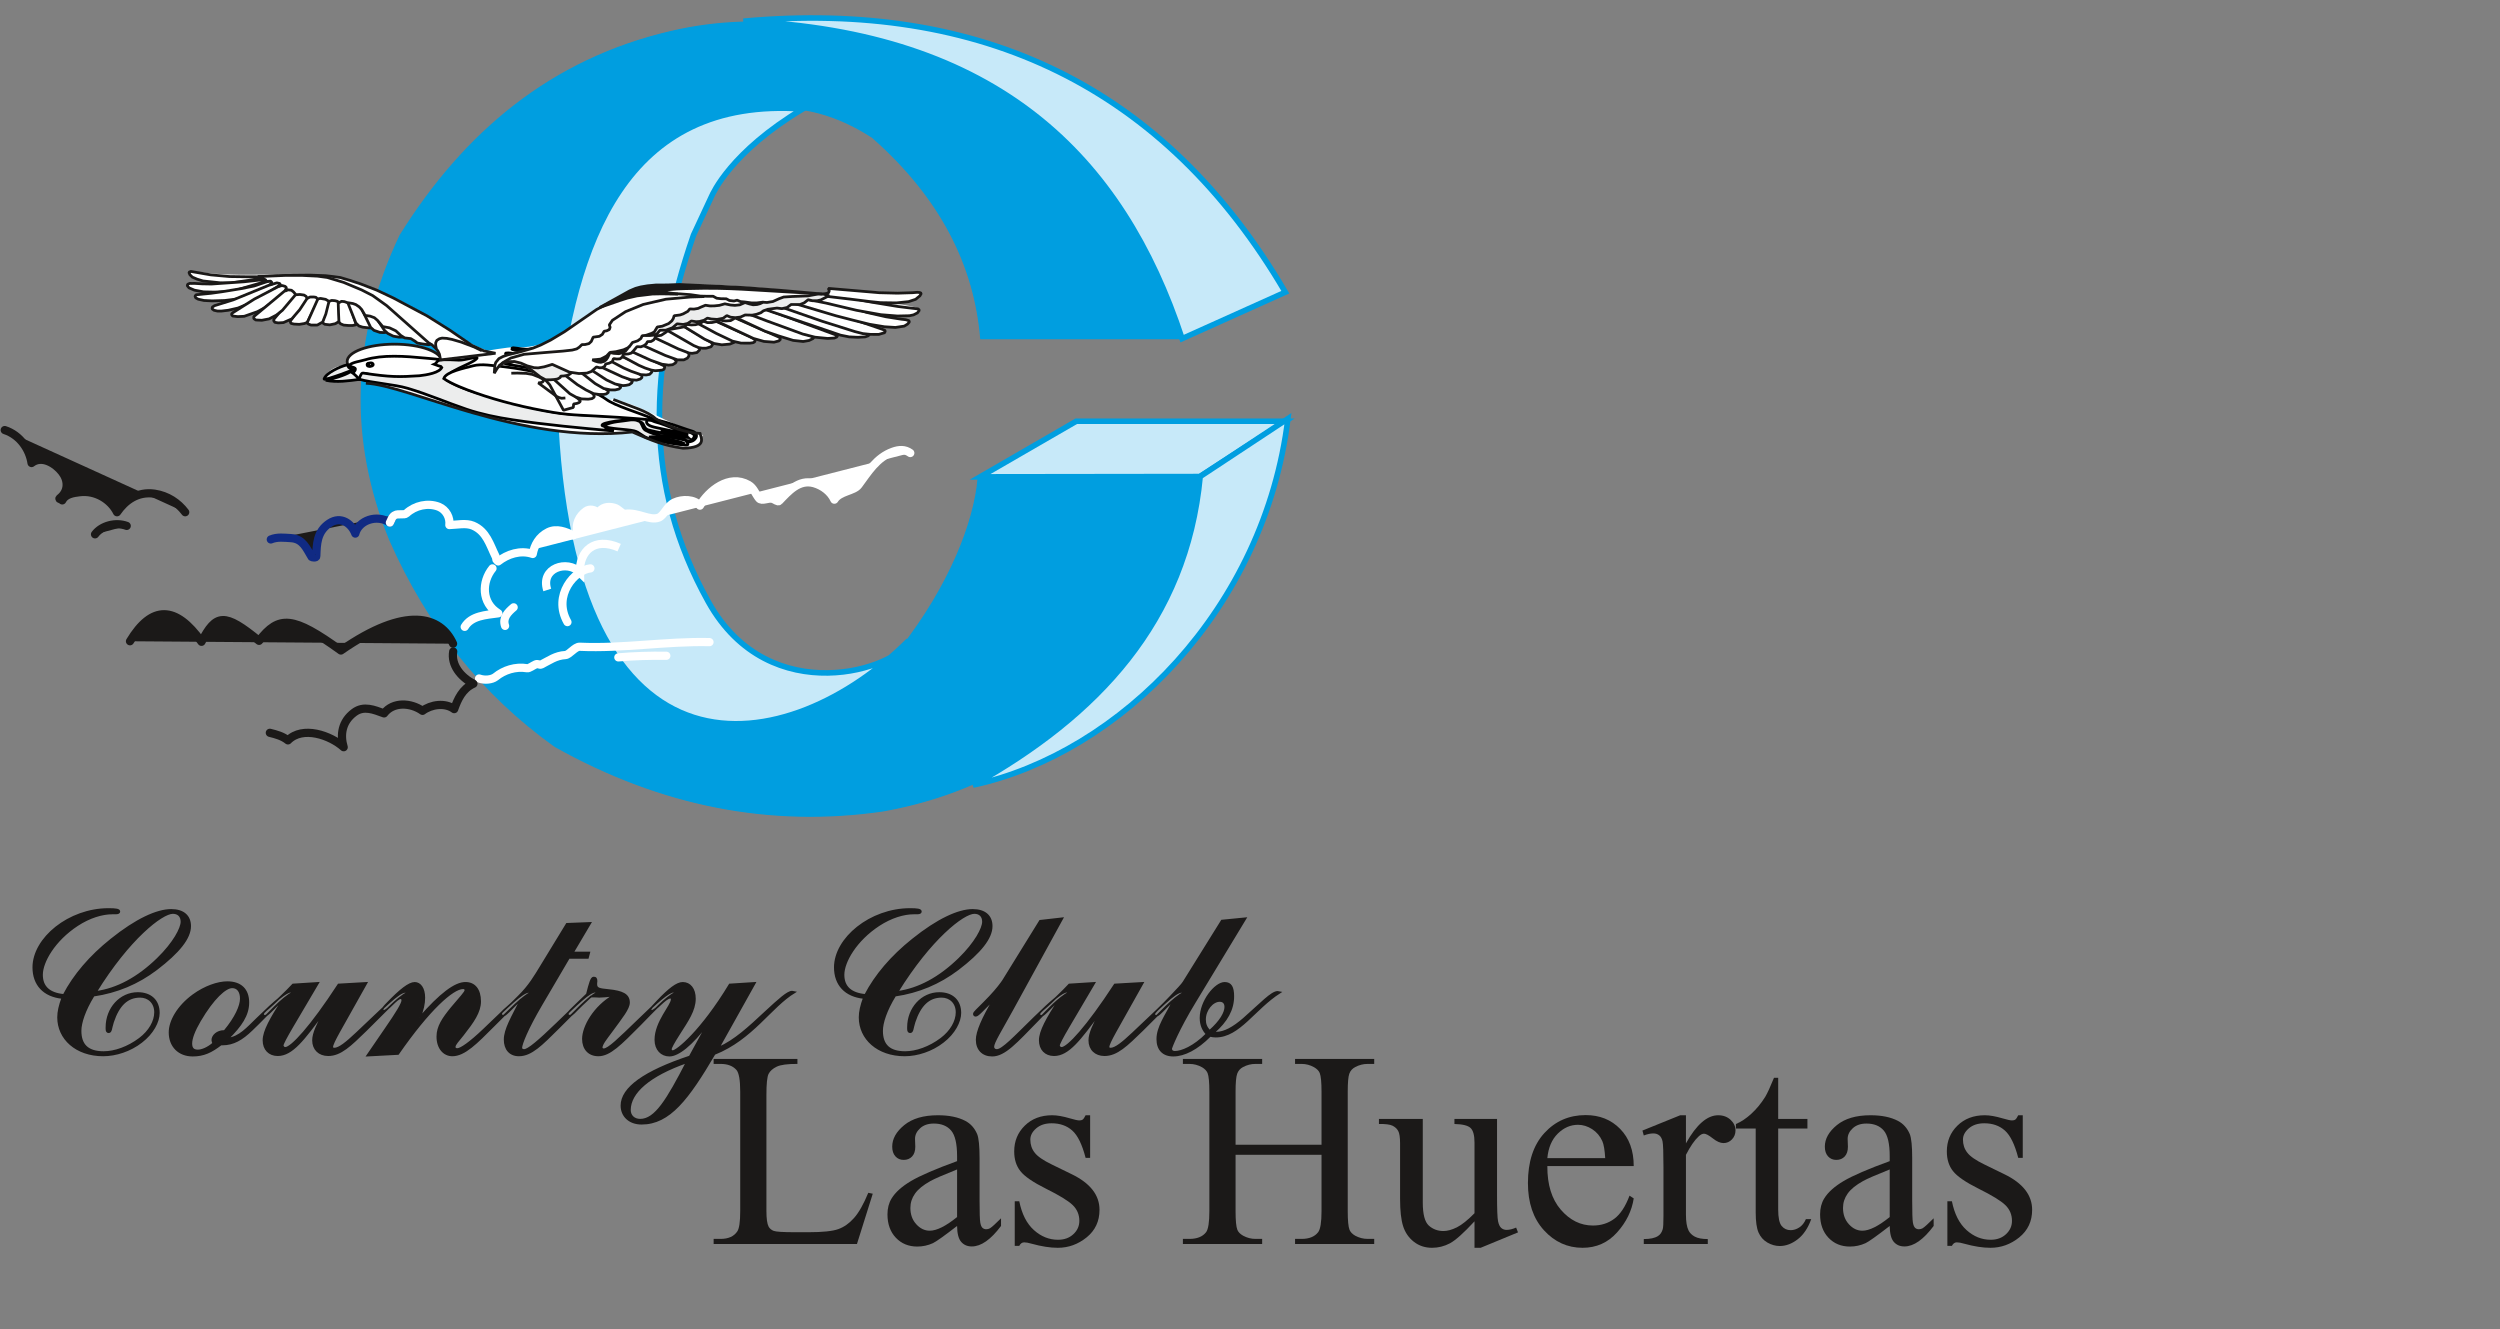 <?xml version="1.0" encoding="UTF-8"?>
<svg xmlns="http://www.w3.org/2000/svg" xmlns:xlink="http://www.w3.org/1999/xlink" width="724.4pt" height="385.1pt" viewBox="0 0 724.4 385.1" version="1.1">
<rect x="0" y="0" width="724.4" height="385.1" fill="#808080" stroke="none"/>
<defs>
<g>
<symbol overflow="visible" id="glyph0-0">
<path style="stroke:none;" d="M 11.234 0 L 11.234 -50.625 L 51.734 -50.625 L 51.734 0 Z M 12.5 -1.266 L 50.469 -1.266 L 50.469 -49.359 L 12.5 -49.359 Z M 12.5 -1.266 "/>
</symbol>
<symbol overflow="visible" id="glyph0-1">
<path style="stroke:none;" d="M 46.438 -14.828 L 47.734 -14.562 L 43.156 0 L 1.625 0 L 1.625 -1.469 L 3.641 -1.469 C 5.91 -1.469 7.531 -2.203 8.5 -3.672 C 9.051 -4.512 9.328 -6.469 9.328 -9.531 L 9.328 -44.141 C 9.328 -47.48 8.961 -49.578 8.234 -50.422 C 7.203 -51.586 5.668 -52.172 3.641 -52.172 L 1.625 -52.172 L 1.625 -53.625 L 25.906 -53.625 L 25.906 -52.172 C 23.062 -52.191 21.059 -51.926 19.906 -51.375 C 18.758 -50.82 17.973 -50.121 17.547 -49.281 C 17.129 -48.438 16.922 -46.418 16.922 -43.234 L 16.922 -9.531 C 16.922 -7.344 17.133 -5.836 17.562 -5.016 C 17.871 -4.461 18.359 -4.055 19.016 -3.797 C 19.68 -3.535 21.738 -3.406 25.188 -3.406 L 29.109 -3.406 C 33.223 -3.406 36.109 -3.707 37.766 -4.312 C 39.43 -4.914 40.945 -5.988 42.312 -7.531 C 43.684 -9.07 45.062 -11.504 46.438 -14.828 Z M 46.438 -14.828 "/>
</symbol>
<symbol overflow="visible" id="glyph0-2">
<path style="stroke:none;" d="M 23.062 -5.219 C 19.344 -2.344 17.008 -0.68 16.062 -0.234 C 14.633 0.418 13.117 0.75 11.516 0.75 C 9.004 0.75 6.934 -0.102 5.312 -1.812 C 3.695 -3.527 2.891 -5.785 2.891 -8.578 C 2.891 -10.348 3.285 -11.879 4.078 -13.172 C 5.16 -14.961 7.035 -16.648 9.703 -18.234 C 12.379 -19.816 16.832 -21.738 23.062 -24 L 23.062 -25.438 C 23.062 -29.039 22.488 -31.516 21.344 -32.859 C 20.195 -34.211 18.523 -34.891 16.328 -34.891 C 14.672 -34.891 13.352 -34.441 12.375 -33.547 C 11.375 -32.641 10.875 -31.605 10.875 -30.453 L 10.953 -28.156 C 10.953 -26.945 10.637 -26.008 10.016 -25.344 C 9.398 -24.688 8.59 -24.359 7.594 -24.359 C 6.613 -24.359 5.809 -24.703 5.188 -25.391 C 4.57 -26.074 4.266 -27.016 4.266 -28.203 C 4.266 -30.461 5.426 -32.539 7.75 -34.438 C 10.07 -36.34 13.328 -37.297 17.516 -37.297 C 20.73 -37.297 23.375 -36.754 25.438 -35.672 C 26.988 -34.859 28.133 -33.582 28.875 -31.844 C 29.34 -30.707 29.578 -28.383 29.578 -24.875 L 29.578 -12.578 C 29.578 -9.117 29.645 -6.996 29.781 -6.219 C 29.914 -5.445 30.133 -4.926 30.438 -4.656 C 30.738 -4.395 31.086 -4.266 31.484 -4.266 C 31.898 -4.266 32.27 -4.359 32.594 -4.547 C 33.145 -4.887 34.211 -5.852 35.797 -7.438 L 35.797 -5.219 C 32.836 -1.258 30.012 0.719 27.328 0.719 C 26.035 0.719 25.004 0.27 24.234 -0.625 C 23.473 -1.527 23.082 -3.062 23.062 -5.219 Z M 23.062 -7.797 L 23.062 -21.594 C 19.082 -20.008 16.508 -18.887 15.344 -18.234 C 13.258 -17.078 11.77 -15.863 10.875 -14.594 C 9.977 -13.332 9.531 -11.945 9.531 -10.438 C 9.531 -8.539 10.098 -6.965 11.234 -5.719 C 12.367 -4.469 13.672 -3.844 15.141 -3.844 C 17.148 -3.844 19.789 -5.16 23.062 -7.797 Z M 23.062 -7.797 "/>
</symbol>
<symbol overflow="visible" id="glyph0-3">
<path style="stroke:none;" d="M 25.953 -37.297 L 25.953 -24.953 L 24.641 -24.953 C 23.641 -28.824 22.352 -31.461 20.781 -32.859 C 19.219 -34.262 17.223 -34.969 14.797 -34.969 C 12.953 -34.969 11.461 -34.477 10.328 -33.5 C 9.191 -32.52 8.625 -31.434 8.625 -30.25 C 8.625 -28.781 9.047 -27.512 9.891 -26.453 C 10.699 -25.379 12.363 -24.23 14.875 -23.016 L 20.641 -20.203 C 25.992 -17.598 28.672 -14.16 28.672 -9.891 C 28.672 -6.586 27.426 -3.926 24.938 -1.906 C 22.445 0.102 19.66 1.109 16.578 1.109 C 14.359 1.109 11.824 0.711 8.984 -0.078 C 8.109 -0.336 7.395 -0.469 6.844 -0.469 C 6.238 -0.469 5.762 -0.129 5.422 0.547 L 4.109 0.547 L 4.109 -12.375 L 5.422 -12.375 C 6.16 -8.688 7.57 -5.902 9.656 -4.031 C 11.738 -2.156 14.07 -1.219 16.656 -1.219 C 18.465 -1.219 19.945 -1.754 21.094 -2.828 C 22.246 -3.898 22.828 -5.188 22.828 -6.688 C 22.828 -8.496 22.184 -10.023 20.906 -11.266 C 19.625 -12.504 17.07 -14.07 13.25 -15.969 C 9.426 -17.871 6.918 -19.594 5.734 -21.125 C 4.547 -22.621 3.953 -24.52 3.953 -26.812 C 3.953 -29.789 4.973 -32.281 7.016 -34.281 C 9.055 -36.289 11.703 -37.297 14.953 -37.297 C 16.379 -37.297 18.102 -36.992 20.125 -36.391 C 21.477 -35.992 22.379 -35.797 22.828 -35.797 C 23.242 -35.797 23.57 -35.883 23.812 -36.062 C 24.051 -36.246 24.328 -36.66 24.641 -37.297 Z M 25.953 -37.297 "/>
</symbol>
<symbol overflow="visible" id="glyph0-4">
<path style="stroke:none;" d=""/>
</symbol>
<symbol overflow="visible" id="glyph0-5">
<path style="stroke:none;" d="M 16.656 -28.75 L 41.562 -28.75 L 41.562 -44.094 C 41.562 -46.84 41.387 -48.648 41.047 -49.516 C 40.785 -50.168 40.23 -50.738 39.391 -51.219 C 38.254 -51.852 37.055 -52.172 35.797 -52.172 L 33.891 -52.172 L 33.891 -53.625 L 56.828 -53.625 L 56.828 -52.172 L 54.938 -52.172 C 53.664 -52.172 52.465 -51.867 51.344 -51.266 C 50.5 -50.836 49.918 -50.191 49.609 -49.328 C 49.305 -48.473 49.156 -46.727 49.156 -44.094 L 49.156 -9.5 C 49.156 -6.781 49.328 -4.98 49.672 -4.109 C 49.941 -3.453 50.484 -2.883 51.297 -2.406 C 52.449 -1.781 53.664 -1.469 54.938 -1.469 L 56.828 -1.469 L 56.828 0 L 33.891 0 L 33.891 -1.469 L 35.797 -1.469 C 37.98 -1.469 39.578 -2.113 40.578 -3.406 C 41.23 -4.246 41.562 -6.281 41.562 -9.5 L 41.562 -25.828 L 16.656 -25.828 L 16.656 -9.5 C 16.656 -6.781 16.828 -4.98 17.172 -4.109 C 17.43 -3.453 17.984 -2.883 18.828 -2.406 C 19.961 -1.781 21.16 -1.469 22.422 -1.469 L 24.359 -1.469 L 24.359 0 L 1.391 0 L 1.391 -1.469 L 3.281 -1.469 C 5.496 -1.469 7.109 -2.113 8.109 -3.406 C 8.742 -4.246 9.062 -6.281 9.062 -9.5 L 9.062 -44.094 C 9.062 -46.84 8.887 -48.648 8.547 -49.516 C 8.273 -50.168 7.73 -50.738 6.922 -51.219 C 5.766 -51.852 4.551 -52.172 3.281 -52.172 L 1.391 -52.172 L 1.391 -53.625 L 24.359 -53.625 L 24.359 -52.172 L 22.422 -52.172 C 21.16 -52.172 19.961 -51.867 18.828 -51.266 C 18.004 -50.836 17.434 -50.191 17.125 -49.328 C 16.812 -48.473 16.656 -46.727 16.656 -44.094 Z M 16.656 -28.75 "/>
</symbol>
<symbol overflow="visible" id="glyph0-6">
<path style="stroke:none;" d="M 34.297 -36.234 L 34.297 -14.281 C 34.297 -10.082 34.395 -7.512 34.594 -6.578 C 34.789 -5.648 35.102 -4.996 35.531 -4.625 C 35.965 -4.258 36.477 -4.078 37.062 -4.078 C 37.871 -4.078 38.797 -4.301 39.828 -4.75 L 40.375 -3.359 L 29.547 1.109 L 27.766 1.109 L 27.766 -6.562 C 24.648 -3.188 22.273 -1.059 20.641 -0.188 C 19.004 0.676 17.277 1.109 15.469 1.109 C 13.438 1.109 11.676 0.523 10.188 -0.641 C 8.695 -1.816 7.66 -3.328 7.078 -5.172 C 6.492 -7.023 6.203 -9.641 6.203 -13.016 L 6.203 -29.188 C 6.203 -30.902 6.02 -32.094 5.656 -32.75 C 5.289 -33.402 4.742 -33.91 4.016 -34.266 C 3.285 -34.629 1.973 -34.797 0.078 -34.766 L 0.078 -36.234 L 12.781 -36.234 L 12.781 -11.984 C 12.781 -8.609 13.363 -6.387 14.531 -5.328 C 15.707 -4.273 17.125 -3.75 18.781 -3.75 C 19.914 -3.75 21.203 -4.102 22.641 -4.812 C 24.074 -5.527 25.785 -6.895 27.766 -8.906 L 27.766 -29.422 C 27.766 -31.48 27.387 -32.875 26.641 -33.594 C 25.891 -34.32 24.324 -34.711 21.953 -34.766 L 21.953 -36.234 Z M 34.297 -36.234 "/>
</symbol>
<symbol overflow="visible" id="glyph0-7">
<path style="stroke:none;" d="M 8.625 -22.578 C 8.594 -17.203 9.895 -12.98 12.531 -9.922 C 15.176 -6.867 18.273 -5.344 21.828 -5.344 C 24.199 -5.344 26.266 -5.992 28.016 -7.297 C 29.773 -8.598 31.25 -10.832 32.438 -14 L 33.656 -13.203 C 33.102 -9.598 31.492 -6.309 28.828 -3.344 C 26.172 -0.375 22.836 1.109 18.828 1.109 C 14.473 1.109 10.742 -0.582 7.641 -3.969 C 4.547 -7.363 3 -11.922 3 -17.641 C 3 -23.836 4.586 -28.672 7.766 -32.141 C 10.941 -35.605 14.93 -37.344 19.734 -37.344 C 23.793 -37.344 27.129 -36.004 29.734 -33.328 C 32.348 -30.648 33.656 -27.066 33.656 -22.578 Z M 8.625 -24.875 L 25.391 -24.875 C 25.254 -27.195 24.977 -28.832 24.562 -29.781 C 23.906 -31.258 22.918 -32.422 21.609 -33.266 C 20.305 -34.105 18.941 -34.531 17.516 -34.531 C 15.328 -34.531 13.367 -33.676 11.641 -31.969 C 9.922 -30.27 8.914 -27.902 8.625 -24.875 Z M 8.625 -24.875 "/>
</symbol>
<symbol overflow="visible" id="glyph0-8">
<path style="stroke:none;" d="M 13.125 -37.297 L 13.125 -29.156 C 16.152 -34.582 19.27 -37.297 22.469 -37.297 C 23.914 -37.297 25.113 -36.852 26.062 -35.969 C 27.008 -35.082 27.484 -34.059 27.484 -32.906 C 27.484 -31.875 27.137 -31.004 26.453 -30.297 C 25.773 -29.586 24.957 -29.234 24 -29.234 C 23.082 -29.234 22.051 -29.688 20.906 -30.594 C 19.758 -31.496 18.91 -31.953 18.359 -31.953 C 17.879 -31.953 17.363 -31.691 16.812 -31.172 C 15.625 -30.086 14.395 -28.305 13.125 -25.828 L 13.125 -8.469 C 13.125 -6.457 13.375 -4.941 13.875 -3.922 C 14.215 -3.203 14.82 -2.602 15.688 -2.125 C 16.559 -1.656 17.816 -1.422 19.453 -1.422 L 19.453 0 L 0.906 0 L 0.906 -1.422 C 2.746 -1.422 4.117 -1.711 5.016 -2.297 C 5.68 -2.711 6.145 -3.383 6.406 -4.312 C 6.539 -4.758 6.609 -6.035 6.609 -8.141 L 6.609 -22.188 C 6.609 -26.402 6.52 -28.914 6.344 -29.719 C 6.176 -30.52 5.855 -31.102 5.391 -31.469 C 4.93 -31.84 4.355 -32.031 3.672 -32.031 C 2.859 -32.031 1.934 -31.832 0.906 -31.438 L 0.516 -32.859 L 11.469 -37.297 Z M 13.125 -37.297 "/>
</symbol>
<symbol overflow="visible" id="glyph0-9">
<path style="stroke:none;" d="M 13.047 -48.141 L 13.047 -36.234 L 21.516 -36.234 L 21.516 -33.453 L 13.047 -33.453 L 13.047 -9.969 C 13.047 -7.625 13.379 -6.039 14.047 -5.219 C 14.723 -4.406 15.594 -4 16.656 -4 C 17.52 -4 18.359 -4.266 19.172 -4.797 C 19.992 -5.336 20.629 -6.141 21.078 -7.203 L 22.625 -7.203 C 21.695 -4.617 20.387 -2.668 18.703 -1.359 C 17.016 -0.055 15.273 0.594 13.484 0.594 C 12.273 0.594 11.086 0.258 9.922 -0.406 C 8.766 -1.082 7.91 -2.047 7.359 -3.297 C 6.805 -4.555 6.531 -6.488 6.531 -9.094 L 6.531 -33.453 L 0.797 -33.453 L 0.797 -34.766 C 2.242 -35.348 3.723 -36.328 5.234 -37.703 C 6.754 -39.086 8.109 -40.734 9.297 -42.641 C 9.898 -43.637 10.742 -45.473 11.828 -48.141 Z M 13.047 -48.141 "/>
</symbol>
</g>
</defs>
<g id="surface1">
<path style="fill-rule:evenodd;fill:rgb(0%,61.914%,87.889%);fill-opacity:1;stroke-width:3.615;stroke-linecap:butt;stroke-linejoin:miter;stroke:rgb(0%,61.914%,87.889%);stroke-opacity:1;stroke-miterlimit:4;" d="M 2841.992 2869.789 L 3428.242 2869.789 C 3292.891 3229.789 3125.43 3479.438 2804.609 3639.984 C 2507.188 3772.836 2216.445 3823.617 1944.648 3759.633 C 1598.164 3679.242 1346.406 3468.617 1159.453 3168.891 C 1019.883 2874.789 1009.922 2580.609 1129.531 2286.508 C 1239.219 2037.211 1398.75 1837.797 1608.125 1688.266 C 1914.727 1516.273 2231.289 1453.969 2557.812 1501.312 C 2809.57 1546.156 3032.656 1663.344 3204.648 1867.719 C 3364.648 2033.695 3467.578 2249.008 3477.617 2484.633 L 2834.531 2465.961 C 2823.555 2336.039 2750.664 2152.211 2610.195 1972.406 C 2448.164 1827.875 2286.133 1758.109 2124.102 1763.031 C 1846.836 1816.664 1738.398 2014.789 1679.18 2181.781 C 1624.336 2345.531 1594.453 2541.547 1619.336 2794.984 C 1654.414 3012.914 1738.867 3211.391 1851.172 3374.516 C 2109.766 3574.203 2329.141 3582.289 2527.93 3453.031 C 2725.117 3279.477 2824.219 3083.188 2841.992 2869.789 Z M 2841.992 2869.789 " transform="matrix(0.1,0,0,-0.1,0,385.1)"/>
<path style="fill-rule:evenodd;fill:rgb(78.125%,91.406%,97.656%);fill-opacity:1;stroke-width:16.18;stroke-linecap:butt;stroke-linejoin:miter;stroke:rgb(0%,61.914%,87.889%);stroke-opacity:1;stroke-miterlimit:4;" d="M 2061.836 3282.016 L 2009.492 3169.828 C 1876.641 2783.852 1865.586 2443.227 2052.227 2107.602 C 2230.391 1787.172 2605.352 1914.984 2632.617 1994.867 C 2294.531 1656.078 1650.508 1516.156 1608.125 2667.875 C 1662.305 3151.508 1811.406 3571.977 2326.016 3535.297 C 2117.383 3410.258 2065.625 3290.219 2061.836 3282.016 Z M 2061.836 3282.016 " transform="matrix(0.1,0,0,-0.1,0,385.1)"/>
<path style="fill-rule:evenodd;fill:rgb(78.125%,91.406%,97.656%);fill-opacity:1;stroke-width:16.18;stroke-linecap:butt;stroke-linejoin:miter;stroke:rgb(0%,61.914%,87.889%);stroke-opacity:1;stroke-miterlimit:4;" d="M 3425.273 2869.789 L 3724.375 3004.359 C 3375.43 3600.102 2841.992 3851.859 2154.023 3789.555 C 2886.953 3758.461 3250.859 3399.516 3425.273 2869.789 Z M 3425.273 2869.789 " transform="matrix(0.1,0,0,-0.1,0,385.1)"/>
<path style="fill-rule:evenodd;fill:rgb(78.125%,91.406%,97.656%);fill-opacity:1;stroke-width:16.18;stroke-linecap:butt;stroke-linejoin:miter;stroke:rgb(0%,61.914%,87.889%);stroke-opacity:1;stroke-miterlimit:4;" d="M 2839.922 2469.281 L 3118.672 2630.453 L 3724.375 2630.453 L 3476.367 2470.141 Z M 2839.922 2469.281 " transform="matrix(0.1,0,0,-0.1,0,385.1)"/>
<path style="fill-rule:evenodd;fill:rgb(78.125%,91.406%,97.656%);fill-opacity:1;stroke-width:16.18;stroke-linecap:butt;stroke-linejoin:miter;stroke:rgb(0%,61.914%,87.889%);stroke-opacity:1;stroke-miterlimit:4;" d="M 2819.57 1576.078 C 3178.516 1776.703 3437.773 2050.102 3477.617 2470.141 L 3731.875 2637.953 C 3664.57 2087.055 3245.781 1668.305 2819.57 1576.078 Z M 2819.57 1576.078 " transform="matrix(0.1,0,0,-0.1,0,385.1)"/>
<path style=" stroke:none;fill-rule:evenodd;fill:rgb(100%,100%,100%);fill-opacity:1;" d="M 202.98 126.41 C 204.281 134.523 185.926 126.176 183.23 125.008 C 150.711 128.602 118.102 111.285 106.008 110.883 C 105.855 109.906 105.621 109.934 104.074 109.77 C 101.012 110.176 97.535 110.703 94.391 110.023 C 95.664 109.77 103.691 107.934 102.285 106.996 C 101.281 107.402 93.676 110.309 93.914 109.621 C 94.805 107.035 99.68 104.371 102.02 107.094 C 102.32 107.441 100.586 105.66 100.586 104.586 C 100.586 101.816 107.418 99.559 114.305 99.559 C 121.195 99.559 125.801 101.086 127.473 103.172 C 126.492 98.426 122.551 100.09 119.023 97.949 C 116.043 97.609 103.863 95.312 102.84 92.738 C 103.77 95.52 98.258 94.004 98.207 93.008 C 96.758 93.859 95.785 93.992 94.121 93.801 C 92.867 92.965 84.723 94.703 84.09 92.949 C 85.918 90.199 79.141 95.828 79.336 92.367 C 83.742 87.008 73.539 96.387 73.539 91.566 L 76.445 89.148 C 74.73 90.07 68.605 93.172 67.055 90.898 C 67.938 89.824 69.578 89.102 70.758 88.359 C 69.742 88.773 58.34 90.906 62.168 88.398 C 73.871 84.781 62.828 87.723 57.438 86.531 C 53.082 84.141 68.859 84.453 62.098 84.465 C 58.328 84.473 49.234 81.734 58.574 82.078 C 61.121 82.176 63.59 81.973 66.133 81.789 C 63.223 81.777 56.164 82.121 54.73 78.73 L 55.297 78.48 C 73.852 81.68 91.359 76.246 109.176 83.914 C 114.18 86.07 119.07 88.703 123.797 91.398 C 130.559 95.254 135.828 100.617 143.582 102.199 C 122.312 104.738 146.73 100.461 148.711 100.609 C 165.598 101.867 173.77 83.117 190.094 82.414 C 206.047 81.727 222.375 83.629 238.238 85.016 L 238.406 85.059 C 239.652 84.828 240.609 84.863 240.012 83.398 C 248.18 84.09 256.172 85.004 264.367 84.648 C 270.895 84.367 262.074 87.516 259.754 87.598 C 256.793 87.703 253.914 87.441 250.988 87.078 C 253.219 87.539 264.863 88.074 266.395 89.715 C 263.781 93.383 254.207 90.828 250.664 90.191 C 252.312 90.719 271.148 92.973 259.457 94.715 C 256.207 94.512 253.172 94.098 250.008 93.312 C 251.883 93.953 259.699 95.262 254.613 96.734 C 250.75 96.703 247.809 98.309 243.559 96.949 C 238.414 95.305 233.324 93.473 228.203 91.73 C 228.953 92.008 249.617 98.336 239.809 97.898 C 239.168 97.871 234.934 97.156 235.852 97.496 C 233.82 100.879 224.77 96.879 222.23 95.996 C 227.805 98.445 226.465 99.148 221.363 98.766 C 220.23 98.445 218.992 98.219 217.926 97.719 C 221.547 99.723 206.879 99.348 205.5 98.723 C 208.375 100.43 199.57 101.148 199.621 102.984 C 198.574 104.441 196.918 104.324 195.34 103.758 C 198.797 107.809 186 102.781 192.547 105.902 L 192.617 106.152 C 191.965 108.469 185.902 106.805 186 109.234 C 184.949 110.195 183.461 110.094 182.172 109.656 C 185.621 111.531 178.855 110.727 179.859 111.902 C 178.961 114.836 175.246 110.469 176.309 113.453 C 175.445 114.277 174.402 114.242 173.25 114.078 C 174.418 114.703 175.59 115.301 176.77 115.871 C 177.008 115.992 177.473 115.477 177.715 115.59 C 186.848 117.746 193.703 122.91 200.641 124.809 C 204.219 125.871 204.094 126.578 202.98 126.41 Z M 213.188 91.867 C 212.348 91.973 218.984 94.574 219.77 94.922 Z M 207.578 92.98 L 213.75 95.762 C 213.059 95.438 207.98 92.773 207.578 92.98 Z M 80.734 82.82 C 80.68 82.836 81.738 82.066 79.715 83.355 Z M 77.617 81.359 C 75.102 81.551 72.301 82.762 69.832 83.477 C 72.566 82.922 74.973 82.254 77.617 81.359 Z M 76.719 80.82 C 74.902 80.133 70.98 81.223 67.668 81.688 C 70.699 81.48 73.699 81.152 76.719 80.82 Z M 76.719 80.82 "/>
<path style="fill-rule:evenodd;fill:rgb(10.594%,9.813%,9.424%);fill-opacity:1;stroke-width:4.963;stroke-linecap:butt;stroke-linejoin:miter;stroke:rgb(10.594%,9.813%,9.424%);stroke-opacity:1;stroke-miterlimit:4;" d="M 278.086 976.859 C 373.555 1131.352 469.023 1205.609 500.82 1205.609 C 516.406 1205.609 525.898 1196.195 525.898 1180.219 C 525.898 1161.469 504.219 1119.281 456.836 1073.109 C 399.961 1017.641 339.023 984.906 278.086 976.859 Z M 180.547 959.398 C 172.422 937.289 168.359 919.164 168.359 903.07 C 168.359 841.352 220.508 792.914 299.062 792.914 C 335.625 792.914 377.617 806.469 410.078 831.938 C 442.617 856.82 460.195 890.297 460.195 915.805 C 460.195 952.016 436.523 973.539 399.258 973.539 C 348.477 973.539 308.516 929.203 308.516 874.203 L 308.516 869.516 C 308.516 863.461 310.547 860.102 314.648 860.102 C 322.734 860.102 321.406 870.844 327.5 889.633 C 343.75 938.617 368.789 962.758 406.055 962.758 C 430.43 962.758 449.375 945.297 449.375 917.797 C 449.375 891.664 433.125 862.797 404.688 841.352 C 370.82 815.844 332.227 802.406 300.43 802.406 C 255.039 802.406 233.359 822.562 233.359 864.125 C 233.359 886.938 244.883 923.188 271.289 966.117 C 339.023 976.156 398.594 1000.883 453.438 1042.367 C 518.438 1091.898 550.938 1132.719 550.938 1167.445 C 550.938 1196.859 531.289 1214.359 496.094 1214.359 C 454.805 1214.359 394.531 1186.898 322.07 1128.656 C 260.469 1079.477 214.414 1025.141 184.609 968.109 C 142.656 972.133 121.641 991.586 121.641 1026.469 C 121.641 1064.047 157.539 1126.469 223.906 1170.023 C 259.766 1193.539 296.367 1204.242 325.469 1204.242 L 335.625 1204.242 C 342.383 1204.242 345.781 1206.273 345.781 1209.633 C 345.781 1215.648 335.625 1216.977 314.648 1216.977 C 199.531 1216.977 96.602 1131.781 96.602 1047.953 C 96.602 997.641 127.07 964.789 180.547 959.398 Z M 617.969 827.914 C 601.719 813.812 584.805 807.133 573.281 807.133 C 559.727 807.133 554.336 813.812 554.336 827.289 C 554.336 842.016 562.461 864.125 579.375 893.031 C 617.969 958.734 653.203 990.258 672.812 990.258 C 687.734 990.258 697.852 978.852 697.852 957.406 C 697.852 936.586 682.969 902.367 650.469 863.461 L 649.102 863.461 C 629.492 863.461 615.273 850.062 615.273 837.289 C 615.273 834.633 616.602 831.273 617.969 827.914 Z M 660.625 841.352 C 698.555 878.891 719.531 909.789 719.531 945.961 C 719.531 984.203 697.188 1005.023 658.594 1005.023 C 631.523 1005.023 593.594 992.289 559.727 967.445 C 515.039 934.594 491.367 892.328 491.367 859.438 C 491.367 819.203 518.438 792.289 558.398 792.289 C 590.234 792.289 612.539 803.109 640.312 824.555 L 644.375 824.555 C 676.211 824.555 701.25 839.359 729.688 866.859 C 780.469 915.141 814.336 957.406 850.234 976.156 C 846.836 976.859 844.141 977.523 842.773 977.523 C 829.219 977.523 797.383 950.688 745.938 900.375 C 715.469 870.844 694.492 846.039 660.625 841.352 Z M 819.727 954.828 C 784.531 900.023 763.555 863.227 763.555 836.508 C 763.555 810.531 779.805 793.578 804.844 793.578 C 846.133 793.578 880 838.539 938.242 918.07 C 919.961 882.719 907.07 857.211 907.07 836.508 C 907.07 810.531 924.688 793.578 951.094 793.578 C 986.992 793.578 1015.43 821.859 1060.117 865.258 C 1114.297 918.07 1149.492 958.852 1181.992 975.609 C 1178.594 976.273 1175.898 976.938 1174.57 976.938 C 1154.922 976.938 1110.898 930.102 1033.047 857.211 C 1002.578 828.461 982.266 812.484 968.711 812.484 C 964.648 812.484 962.617 814.516 962.617 817.172 C 962.617 823.227 969.375 837.211 982.266 860.609 L 1062.148 1002.992 L 980.898 998.305 C 900.312 874.672 844.102 814.516 826.523 814.516 C 822.461 814.516 819.062 818.539 819.062 821.859 C 819.062 825.922 828.555 844.555 847.5 876.664 L 921.992 1002.992 L 848.867 998.305 C 838.711 987.562 827.891 976.273 815 964.203 L 794.023 944.203 C 775.742 926.781 762.188 918.695 762.188 912.094 C 762.188 910.102 764.219 907.406 767.617 907.406 C 774.375 907.406 788.594 924.789 819.727 954.828 Z M 1216.523 903.07 C 1225.352 923.852 1229.414 942.641 1229.414 960.062 C 1229.414 987.562 1217.227 1002.992 1201.641 1002.992 C 1185.391 1002.992 1159.648 982.875 1121.719 943.305 C 1112.93 934.594 1108.203 928.539 1108.203 923.852 C 1108.203 922.484 1109.531 921.859 1111.602 921.859 C 1123.086 921.859 1149.492 958.734 1161.016 958.734 C 1163.711 958.734 1165.742 956.703 1165.742 952.016 C 1165.742 943.305 1149.492 916.469 1116.992 869.516 L 1064.062 792.289 L 1153.555 797.055 C 1243.594 926.781 1311.992 987.562 1341.797 987.562 C 1346.523 987.562 1348.555 985.609 1348.555 981.547 C 1348.555 975.609 1333.672 960.844 1308.594 930.766 C 1283.555 900.023 1267.305 876.664 1267.305 847.289 C 1267.305 813.812 1286.289 792.914 1310.664 792.914 C 1345.859 792.914 1380.391 828.461 1429.805 878.031 C 1479.258 927.406 1513.086 962.172 1539.492 975.609 C 1536.133 976.156 1533.398 976.859 1532.07 976.859 C 1514.453 976.859 1473.164 936.156 1402.07 867.953 C 1361.445 829.164 1335.039 811.156 1324.883 811.156 C 1320.117 811.156 1317.422 813.812 1317.422 817.172 C 1317.422 825.141 1327.578 834.516 1341.133 851.938 C 1371.562 890.648 1391.211 918.695 1391.211 949.438 C 1391.211 983.539 1374.961 1002.992 1349.258 1002.992 C 1318.789 1003.656 1275.43 970.141 1216.523 903.07 Z M 1509.727 955.375 C 1483.32 903.07 1462.305 868.148 1462.305 838.656 C 1462.305 811.156 1477.227 792.914 1503.633 792.914 C 1539.531 792.914 1569.297 823.891 1618.047 872.211 C 1667.5 920.531 1700.664 959.398 1732.5 976.156 C 1729.102 976.859 1726.406 977.523 1725.039 977.523 C 1708.125 977.523 1672.891 942.641 1613.32 884.945 C 1561.172 834.633 1530.703 808.461 1518.516 808.461 C 1513.789 808.461 1510.391 811.156 1510.391 814.516 C 1510.391 825.922 1528.008 870.18 1568.633 939.32 L 1648.516 1075.453 L 1703.359 1075.453 L 1707.422 1090.883 L 1660.039 1090.883 L 1710.82 1176.742 L 1642.422 1174.047 L 1565.938 1048.617 C 1551.016 1024.477 1534.102 994.32 1502.266 963.422 L 1483.32 944.633 C 1464.336 926.547 1452.148 919.164 1452.148 913.109 C 1452.148 909.789 1454.219 907.758 1457.578 907.758 C 1464.336 907.758 1478.594 925.18 1509.727 955.375 Z M 1777.188 966.117 C 1721.641 933.891 1689.141 876.234 1689.141 840.648 C 1689.141 811.859 1706.055 792.914 1733.828 792.914 C 1767.031 792.914 1798.164 825.219 1853.672 880.922 C 1895.664 923.188 1926.133 958.734 1959.297 976.156 C 1955.938 976.859 1953.203 977.523 1951.875 977.523 C 1937.656 977.523 1903.789 948.031 1848.281 893.656 C 1794.102 841.352 1762.969 810.531 1749.414 810.531 C 1746.016 810.531 1743.32 812.484 1743.32 815.18 C 1743.32 825.219 1754.844 839.359 1771.758 862.133 C 1802.227 903.695 1822.539 928.539 1822.539 945.961 C 1822.539 969.438 1802.891 978.188 1762.969 982.211 C 1735.859 984.906 1727.734 986.234 1727.734 999.633 C 1727.734 1003.656 1728.438 1006.352 1728.438 1007.719 C 1728.438 1015.102 1726.406 1018.422 1720.312 1018.422 C 1712.852 1018.422 1708.789 1001.664 1700.664 970.141 L 1676.953 947.328 C 1656.641 927.211 1645.117 917.797 1645.117 913.109 C 1645.117 909.789 1647.188 907.758 1650.547 907.758 C 1657.305 907.758 1666.797 920.531 1685.742 938.617 L 1712.188 963.422 L 1723.008 963.422 C 1729.766 963.422 1734.531 962.758 1735.859 962.758 C 1744.688 962.758 1758.203 964.086 1777.188 966.117 Z M 1989.805 772.797 C 1933.594 664.125 1899.062 606.43 1855.039 606.43 C 1837.344 606.43 1825.156 617.836 1825.156 634.594 C 1825.156 684.906 1880.781 734.555 1989.805 772.797 Z M 2050.703 884.945 L 1998.594 789.594 C 1867.227 745.961 1800.781 698.344 1800.781 647.367 C 1800.781 617.836 1823.125 595.023 1859.102 595.023 C 1939.688 595.023 1993.828 666.859 2070.352 797.055 C 2180.039 840.648 2232.852 933.891 2302.617 976.156 C 2299.219 976.859 2296.523 977.523 2295.156 977.523 C 2282.305 977.523 2257.93 955.375 2217.969 918.461 C 2169.883 873.539 2128.594 835.297 2082.539 815.18 L 2187.5 1002.992 L 2114.375 998.305 C 2032.461 862.797 1961.328 805.102 1949.141 805.102 C 1946.445 805.102 1943.75 807.797 1943.75 810.531 C 1943.75 815.18 1951.875 829.945 1968.125 855.414 C 1992.5 893.656 2013.477 923.188 2013.477 957.406 C 2013.477 985.609 1999.258 1002.992 1978.281 1002.992 C 1961.328 1002.992 1938.32 984.906 1905.82 950.688 C 1892.266 936.586 1884.844 929.203 1884.844 924.516 C 1884.844 923.188 1886.172 921.859 1888.203 921.859 C 1899.727 921.859 1927.5 960.062 1942.383 960.062 C 1945.781 960.062 1946.445 958.734 1946.445 955.375 C 1946.445 937.289 1899.062 890.297 1899.062 838.031 C 1899.062 809.789 1916.68 792.289 1939.688 792.289 C 1964.727 792.289 2004.023 822.562 2050.703 884.945 Z M 2600.547 976.859 C 2696.016 1131.352 2791.484 1205.609 2823.281 1205.609 C 2838.867 1205.609 2848.359 1196.195 2848.359 1180.219 C 2848.359 1161.469 2826.68 1119.281 2779.297 1073.109 C 2722.422 1017.641 2661.484 984.906 2600.547 976.859 Z M 2503.047 959.398 C 2494.922 937.289 2490.859 919.164 2490.859 903.07 C 2490.859 841.352 2542.969 792.914 2621.523 792.914 C 2658.086 792.914 2700.078 806.469 2732.578 831.938 C 2765.078 856.82 2782.656 890.297 2782.656 915.805 C 2782.656 952.016 2758.984 973.539 2721.719 973.539 C 2670.938 973.539 2631.016 929.203 2631.016 874.203 L 2631.016 869.516 C 2631.016 863.461 2633.047 860.102 2637.109 860.102 C 2645.234 860.102 2643.867 870.844 2649.961 889.633 C 2666.211 938.617 2691.25 962.758 2728.516 962.758 C 2752.891 962.758 2771.836 945.297 2771.836 917.797 C 2771.836 891.664 2755.586 862.797 2727.148 841.352 C 2693.281 815.844 2654.688 802.406 2622.891 802.406 C 2577.5 802.406 2555.859 822.562 2555.859 864.125 C 2555.859 886.938 2567.344 923.188 2593.75 966.117 C 2661.484 976.156 2721.055 1000.883 2775.898 1042.367 C 2840.898 1091.898 2873.398 1132.719 2873.398 1167.445 C 2873.398 1196.859 2853.789 1214.359 2818.555 1214.359 C 2777.266 1214.359 2716.992 1186.898 2644.531 1128.656 C 2582.93 1079.477 2536.875 1025.141 2507.07 968.109 C 2465.117 972.133 2444.102 991.586 2444.102 1026.469 C 2444.102 1064.047 2480 1126.469 2546.367 1170.023 C 2582.266 1193.539 2618.828 1204.242 2647.93 1204.242 L 2658.086 1204.242 C 2664.844 1204.242 2668.242 1206.273 2668.242 1209.633 C 2668.242 1215.648 2658.086 1216.977 2637.109 1216.977 C 2521.992 1216.977 2419.062 1131.781 2419.062 1047.953 C 2419.062 997.641 2449.531 964.789 2503.047 959.398 Z M 2879.492 955.375 C 2846.992 900.375 2830.078 861.469 2830.078 838.031 C 2830.078 809.789 2847.695 792.289 2874.766 792.289 C 2911.328 792.289 2944.492 830.609 3007.461 894.984 C 3039.297 927.875 3066.367 958.109 3098.867 976.156 C 3095.508 976.859 3092.773 977.523 3091.445 977.523 C 3077.891 977.523 3046.758 950.688 2997.305 902.367 C 2937.734 844.008 2904.57 808.461 2888.32 808.461 C 2882.188 808.461 2878.164 812.484 2878.164 817.836 C 2878.164 830.609 2899.805 864.125 2933.672 925.844 L 3078.594 1190.219 L 3013.555 1182.797 L 2906.562 1009.711 C 2901.172 1001.664 2888.984 984.906 2868.008 962.758 L 2851.055 945.297 C 2832.109 925.844 2821.953 917.797 2821.953 913.109 C 2821.953 909.789 2823.984 907.758 2827.383 907.758 C 2834.141 907.758 2848.359 925.18 2879.492 955.375 Z M 3069.102 954.828 C 3033.867 900.023 3012.891 863.227 3012.891 836.508 C 3012.891 810.531 3029.141 793.578 3054.18 793.578 C 3095.508 793.578 3129.336 838.539 3187.578 918.07 C 3169.297 882.719 3156.445 857.211 3156.445 836.508 C 3156.445 810.531 3174.023 793.578 3200.43 793.578 C 3236.328 793.578 3264.766 821.859 3309.453 865.258 C 3363.633 918.07 3398.828 958.852 3431.328 975.609 C 3427.969 976.273 3425.234 976.938 3423.906 976.938 C 3404.258 976.938 3360.234 930.102 3282.383 857.211 C 3251.914 828.461 3231.602 812.484 3218.047 812.484 C 3213.984 812.484 3211.953 814.516 3211.953 817.172 C 3211.953 823.227 3218.711 837.211 3231.602 860.609 L 3311.484 1002.992 L 3230.234 998.305 C 3149.648 874.672 3093.477 814.516 3075.859 814.516 C 3071.797 814.516 3068.398 818.539 3068.398 821.859 C 3068.398 825.922 3077.891 844.555 3096.836 876.664 L 3171.328 1002.992 L 3098.203 998.305 C 3088.047 987.562 3077.227 976.273 3064.336 964.203 L 3043.359 944.203 C 3025.078 926.781 3011.523 918.695 3011.523 912.094 C 3011.523 910.102 3013.555 907.406 3016.953 907.406 C 3023.711 907.406 3037.93 924.789 3069.102 954.828 Z M 3505.156 864.125 C 3495.664 873.422 3491.602 883.383 3491.602 896.82 C 3491.602 924.789 3513.281 950.688 3534.258 950.688 C 3544.414 950.688 3550.508 944.633 3550.508 933.344 C 3550.508 916.703 3536.289 891.43 3505.156 864.125 Z M 3402.227 954.711 C 3377.188 907.406 3353.477 874.789 3353.477 839.984 C 3353.477 809.789 3370.391 792.289 3399.531 792.289 C 3431.328 792.289 3468.594 811.156 3506.484 849.398 C 3511.914 848.07 3518.008 847.367 3522.734 847.367 C 3591.133 847.367 3634.453 928.109 3708.945 975.531 C 3705.547 976.156 3703.555 976.859 3702.188 976.859 C 3684.57 976.859 3653.438 942.758 3604.023 899.359 C 3573.516 872.758 3547.109 858.773 3524.766 858.773 C 3522.07 858.773 3520.039 859.438 3517.344 859.438 C 3555.234 892.094 3573.516 926.078 3573.516 964.086 C 3573.516 990.258 3566.758 1002.992 3548.477 1002.992 C 3521.406 1002.992 3478.75 950.023 3478.75 901.391 C 3478.75 880.141 3486.172 866.039 3496.328 854.789 C 3459.766 817.836 3423.906 803.109 3404.258 803.109 C 3397.5 803.109 3393.438 806.469 3393.438 812.484 C 3393.438 814.516 3413.047 866.703 3463.164 948.656 L 3609.414 1190.219 L 3540.352 1183.461 L 3429.297 1005.023 C 3425.234 998.305 3411.719 984.203 3390.703 962.094 L 3373.789 944.633 C 3354.844 925.414 3344.688 917.367 3344.688 912.758 C 3344.688 909.438 3346.719 907.406 3350.078 907.406 C 3356.875 907.406 3371.094 924.789 3402.227 954.711 Z M 3402.227 954.711 " transform="matrix(0.1,0,0,-0.1,0,385.1)"/>
<g style="fill:rgb(10.594%,9.813%,9.424%);fill-opacity:1;">
  <use xlink:href="#glyph0-1" x="205.157" y="360.452"/>
</g>
<g style="fill:rgb(10.594%,9.813%,9.424%);fill-opacity:1;">
  <use xlink:href="#glyph0-2" x="254.262" y="360.452"/>
</g>
<g style="fill:rgb(10.594%,9.813%,9.424%);fill-opacity:1;">
  <use xlink:href="#glyph0-3" x="289.923" y="360.452"/>
  <use xlink:href="#glyph0-4" x="321.238" y="360.452"/>
  <use xlink:href="#glyph0-5" x="341.363" y="360.452"/>
  <use xlink:href="#glyph0-6" x="399.484" y="360.452"/>
  <use xlink:href="#glyph0-7" x="439.734" y="360.452"/>
</g>
<g style="fill:rgb(10.594%,9.813%,9.424%);fill-opacity:1;">
  <use xlink:href="#glyph0-8" x="475.395" y="360.452"/>
  <use xlink:href="#glyph0-9" x="502.202" y="360.452"/>
</g>
<g style="fill:rgb(10.594%,9.813%,9.424%);fill-opacity:1;">
  <use xlink:href="#glyph0-2" x="524.5" y="360.452"/>
</g>
<g style="fill:rgb(10.594%,9.813%,9.424%);fill-opacity:1;">
  <use xlink:href="#glyph0-3" x="560.162" y="360.452"/>
</g>
<path style="fill-rule:evenodd;fill:rgb(10.594%,9.813%,9.424%);fill-opacity:1;stroke-width:23.808;stroke-linecap:round;stroke-linejoin:round;stroke:rgb(6.273%,16.479%,51.367%);stroke-opacity:1;stroke-miterlimit:4;" d="M 784.688 2287.875 C 803.125 2295.688 823.555 2292.836 842.773 2291.781 C 878.047 2289.672 887.656 2262.055 902.891 2237.328 C 903.711 2235.883 916.523 2233.773 916.523 2239.086 C 917.734 2274.438 918.125 2310.531 954.18 2334.594 C 988.242 2357.211 1018.711 2333.539 1029.531 2304.867 C 1039.141 2342.719 1091.641 2362.172 1129.727 2336.703 C 1134.102 2344.125 1135.703 2354.047 1144.141 2358.266 " transform="matrix(0.1,0,0,-0.1,0,385.1)"/>
<path style="fill:none;stroke-width:23.808;stroke-linecap:round;stroke-linejoin:round;stroke:rgb(100%,100%,100%);stroke-opacity:1;stroke-miterlimit:4;" d="M 1129.727 2336.703 C 1134.102 2344.125 1135.703 2354.047 1144.141 2358.266 C 1154.57 2363.578 1171.797 2357.914 1177.383 2363.227 C 1202.656 2386.586 1239.922 2394.711 1271.172 2382.719 C 1293.203 2373.852 1304.805 2350.492 1302.031 2329.633 C 1325.273 2330.336 1350.117 2336.352 1370.547 2327.875 C 1409.805 2311.234 1419.414 2272.328 1435.859 2239.086 " transform="matrix(0.1,0,0,-0.1,0,385.1)"/>
<path style="fill-rule:evenodd;fill:rgb(10.594%,9.813%,9.424%);fill-opacity:1;stroke-width:23.759;stroke-linecap:round;stroke-linejoin:round;stroke:rgb(10.594%,9.813%,9.424%);stroke-opacity:1;stroke-miterlimit:4;" d="M 376.641 1992.914 C 439.844 2097.758 508.945 2097.289 583.867 1991.312 C 626.289 2072.758 649.688 2076.625 750.664 1994.086 C 808.477 2068.969 847.969 2066.859 987.773 1966.039 C 1176.992 2097.523 1276.445 2065.883 1312.852 1985.805 " transform="matrix(0.1,0,0,-0.1,0,385.1)"/>
<path style="fill:none;stroke-width:23.808;stroke-linecap:round;stroke-linejoin:round;stroke:rgb(100%,100%,100%);stroke-opacity:1;stroke-miterlimit:4;" d="M 1644.219 2048.422 C 1600.156 2126.234 1666.289 2199.828 1710.742 2204.047 " transform="matrix(0.1,0,0,-0.1,0,385.1)"/>
<path style="fill:none;stroke-width:23.808;stroke-linecap:round;stroke-linejoin:round;stroke:rgb(100%,100%,100%);stroke-opacity:1;stroke-miterlimit:4;" d="M 1388.164 1885.023 C 1404.609 1879.008 1425.43 1881.469 1435.859 1889.594 C 1460.312 1909.438 1493.555 1920.375 1527.617 1914.711 C 1532.852 1913.656 1543.672 1922.172 1552.461 1926.039 C 1557.695 1928.539 1564.883 1923.578 1568.086 1925.336 C 1591.328 1937.016 1610.156 1951.508 1638.242 1952.914 C 1649.844 1953.617 1666.289 1977.719 1679.883 1976.977 C 1805.742 1971.312 1929.531 1993.266 2055.781 1990.414 " transform="matrix(0.1,0,0,-0.1,0,385.1)"/>
<path style="fill:none;stroke-width:23.808;stroke-linecap:round;stroke-linejoin:round;stroke:rgb(100%,100%,100%);stroke-opacity:1;stroke-miterlimit:4;" d="M 1791.68 1946.195 C 1837.773 1950.102 1884.258 1951.508 1930.742 1950.805 " transform="matrix(0.1,0,0,-0.1,0,385.1)"/>
<path style="fill:none;stroke-width:23.808;stroke-linecap:round;stroke-linejoin:round;stroke:rgb(10.594%,9.813%,9.424%);stroke-opacity:1;stroke-miterlimit:4;" d="M 781.875 1727.602 C 800.703 1723.031 819.531 1717.719 834.375 1705.688 C 876.836 1748.852 957.383 1720.531 995.859 1685.883 C 985.039 1721.938 990.664 1760.141 1026.328 1786.664 C 1054.375 1807.562 1084.414 1794.125 1112.891 1783.852 C 1138.906 1818.148 1190.234 1815.336 1224.297 1791.273 C 1248.711 1809.672 1289.609 1816.039 1316.055 1796.234 C 1326.055 1824.516 1339.688 1855.297 1371.758 1869.789 C 1334.883 1889.242 1306.445 1924.281 1313.242 1963.188 " transform="matrix(0.1,0,0,-0.1,0,385.1)"/>
<path style="fill-rule:evenodd;fill:rgb(10.594%,9.813%,9.424%);fill-opacity:1;stroke-width:23.808;stroke-linecap:round;stroke-linejoin:round;stroke:rgb(10.594%,9.813%,9.424%);stroke-opacity:1;stroke-miterlimit:4;" d="M 13.711 2604.828 C 58.164 2590.336 85.43 2548.969 91.445 2509.359 C 121.094 2532.719 160.352 2507.914 179.18 2483.852 C 197.617 2460.844 200.039 2428.305 173.203 2407.445 C 168.789 2404.281 179.18 2404.633 180.391 2401.078 C 189.219 2418.773 211.25 2422.641 230.508 2424.789 C 277.383 2430.805 321.055 2403.188 339.102 2366.781 C 362.344 2400.727 398.398 2427.602 447.695 2420.531 C 485.352 2414.867 515.82 2394.359 536.641 2366.781 " transform="matrix(0.1,0,0,-0.1,0,385.1)"/>
<path style="fill-rule:evenodd;fill:rgb(10.594%,9.813%,9.424%);fill-opacity:1;stroke-width:23.808;stroke-linecap:round;stroke-linejoin:round;stroke:rgb(10.594%,9.813%,9.424%);stroke-opacity:1;stroke-miterlimit:4;" d="M 367.148 2327.172 C 334.688 2339.164 294.219 2327.875 275.352 2302.758 " transform="matrix(0.1,0,0,-0.1,0,385.1)"/>
<path style="fill:none;stroke-width:23.808;stroke-linecap:round;stroke-linejoin:round;stroke:rgb(100%,100%,100%);stroke-opacity:1;stroke-miterlimit:4;" d="M 1346.484 2034.633 C 1366.133 2067.172 1407.812 2068.969 1443.867 2073.891 C 1394.57 2103.969 1395.391 2165.141 1427.031 2204.047 " transform="matrix(0.1,0,0,-0.1,0,385.1)"/>
<path style="fill:none;stroke-width:23.808;stroke-linecap:round;stroke-linejoin:round;stroke:rgb(100%,100%,100%);stroke-opacity:1;stroke-miterlimit:4;" d="M 1488.359 2091.234 C 1471.523 2077.094 1455.508 2060.453 1463.516 2037.445 " transform="matrix(0.1,0,0,-0.1,0,385.1)"/>
<path style="fill-rule:evenodd;fill:rgb(100%,100%,100%);fill-opacity:1;stroke-width:23.808;stroke-linecap:round;stroke-linejoin:round;stroke:rgb(100%,100%,100%);stroke-opacity:1;stroke-miterlimit:4;" d="M 1438.281 2231.312 C 1437.461 2227.406 1441.875 2226.703 1443.477 2224.242 C 1469.922 2245.102 1507.969 2258.188 1543.672 2245.805 C 1548.477 2271.625 1561.68 2295.688 1588.516 2309.125 C 1612.578 2321.156 1639.023 2310.531 1660.664 2299.906 C 1663.477 2305.219 1673.906 2303.812 1673.086 2306.977 C 1666.68 2332.797 1677.891 2355.453 1697.93 2369.945 C 1707.93 2377.367 1724.375 2374.906 1733.203 2363.969 C 1743.203 2381.273 1760.43 2385.219 1780.078 2379.867 C 1792.5 2376.664 1803.32 2361.117 1810.547 2362.172 C 1849.414 2367.484 1881.875 2340.961 1908.711 2351.195 C 1924.336 2357.211 1932.344 2384.477 1953.594 2394.711 C 1976.836 2405.688 2011.289 2405.336 2028.125 2385.883 C 2053.359 2428.656 2112.695 2478.188 2168.789 2446.039 C 2184.414 2436.859 2188.828 2419.828 2199.648 2406.742 C 2208.047 2397.211 2225.664 2409.555 2239.297 2405.336 C 2246.133 2403.188 2254.141 2395.766 2257.344 2399.359 C 2284.57 2427.602 2314.648 2462.992 2358.711 2450.961 C 2384.766 2443.539 2407.227 2425.844 2417.617 2403.188 C 2432.852 2427.953 2474.141 2427.602 2487.344 2445.648 C 2515 2482.797 2539.844 2525.219 2587.539 2542.211 C 2605.156 2548.578 2621.992 2549.633 2637.617 2538.344 " transform="matrix(0.1,0,0,-0.1,0,385.1)"/>
<path style="fill:none;stroke-width:23.808;stroke-linecap:butt;stroke-linejoin:miter;stroke:rgb(100%,100%,100%);stroke-opacity:1;stroke-miterlimit:4;" d="M 1585.742 2141.469 C 1564.883 2205.141 1643.828 2229.867 1680.312 2192.758 C 1678.711 2254.281 1721.992 2296.039 1794.102 2264.203 " transform="matrix(0.1,0,0,-0.1,0,385.1)"/>
<path style="fill:none;stroke-width:8.088;stroke-linecap:butt;stroke-linejoin:bevel;stroke:rgb(10.594%,9.813%,9.424%);stroke-opacity:1;stroke-miterlimit:4;" d="M 1143.047 2853.734 C 1218.828 2853.734 1280.234 2831.234 1280.234 2803.461 C 1280.234 2775.727 1218.828 2753.188 1143.047 2753.188 C 1067.305 2753.188 1005.859 2775.727 1005.859 2803.461 C 1005.859 2831.234 1067.305 2853.734 1143.047 2853.734 Z M 1143.047 2853.734 " transform="matrix(0.1,0,0,-0.1,0,385.1)"/>
<path style="fill-rule:evenodd;fill:rgb(100%,100%,100%);fill-opacity:1;stroke-width:8.046;stroke-linecap:butt;stroke-linejoin:miter;stroke:rgb(0%,0%,0%);stroke-opacity:1;stroke-miterlimit:4;" d="M 1232.93 2813.305 C 1173.555 2819.047 1108.594 2823.734 1058.438 2808.539 C 1043.75 2804.086 1021.719 2801.703 1012.07 2792.992 C 1007.227 2788.461 1028.867 2788.461 1029.766 2782.016 C 1030.781 2776.469 1019.57 2766.469 1012.305 2763.969 C 1020.234 2760.336 1032.812 2751.781 1042.07 2751.508 C 1054.375 2751.234 1044.648 2772.406 1065.156 2767.133 C 1114.062 2754.359 1203.398 2756.156 1214.57 2757.523 C 1238.359 2760.492 1276.25 2772.875 1285.508 2784.398 C 1289.336 2789.477 1272.656 2789.711 1268.984 2794.086 C 1265.273 2798.305 1283.672 2803.539 1290.664 2805.961 C 1280.039 2809.789 1243.984 2812.289 1232.93 2813.305 Z M 1232.93 2813.305 " transform="matrix(0.1,0,0,-0.1,0,385.1)"/>
<path style="fill-rule:evenodd;fill:rgb(92.577%,92.969%,92.969%);fill-opacity:1;stroke-width:8.046;stroke-linecap:butt;stroke-linejoin:miter;stroke:rgb(0%,0%,0%);stroke-opacity:1;stroke-miterlimit:4;" d="M 1896.953 2612.953 C 1885.352 2615.609 1871.641 2620.648 1873.555 2630.688 C 1873.711 2631.898 1876.992 2633.422 1879.219 2633.617 C 1889.648 2633.812 1891.523 2630.062 1898.359 2628.422 C 1916.25 2623.812 1933.984 2616.469 1951.758 2609.594 C 1969.336 2602.953 1993.477 2603.305 2008.125 2593.734 C 2018.477 2586.664 2004.336 2570.492 1989.922 2574.516 C 1983.594 2576.117 1975.156 2578.109 1968.789 2579.359 C 1931.758 2585.844 1898.984 2588.305 1869.844 2604.516 C 1859.805 2610.219 1860.859 2630.141 1847.07 2633.109 C 1823.008 2638.422 1735.898 2626.781 1745.078 2617.562 C 1765.664 2607.406 1814.492 2607.914 1837.227 2602.641 C 1853.594 2598.812 1862.305 2585.141 1880.195 2580.531 C 1917.305 2571.078 1954.922 2563.148 1986.992 2561.469 C 1993.203 2561.039 1993.789 2562.875 1993.125 2565.492 C 1992.891 2567.406 1991.406 2568.383 1989.844 2570.609 C 2005.625 2569.867 2012.344 2576.039 2016.367 2582.133 C 2020.742 2588.969 2017.305 2598.148 2006.602 2601.469 C 1962.734 2614.789 1927.227 2632.289 1880.352 2637.328 C 1805.82 2645.609 1724.883 2645.102 1650 2651.273 C 1573.711 2657.406 1505.273 2679.594 1433.203 2698.227 C 1382.188 2711.508 1332.539 2726.273 1292.93 2750.766 C 1291.641 2776.547 1364.336 2794.164 1380.859 2811.391 C 1391.68 2822.445 1346.875 2806.352 1329.531 2807.445 C 1249.18 2812.289 1275.586 2802.641 1257.344 2794.984 C 1260.43 2793.578 1280.977 2788.461 1280.859 2787.797 C 1275.039 2770.531 1235.43 2764.477 1215.625 2762.289 C 1157.188 2758.461 1131.055 2757.875 1052.188 2770.023 C 1045.547 2771.156 1044.453 2757.758 1038.438 2752.797 C 1080.352 2740.766 1140.664 2737.758 1181.484 2725.805 C 1242.148 2707.758 1292.734 2685.141 1351.953 2665.102 C 1394.023 2650.844 1439.102 2641.547 1485.625 2634.594 C 1578.125 2620.336 1686.133 2610.453 1778.75 2602.094 C 1764.062 2605.961 1745.469 2614.789 1752.383 2618.617 C 1772.891 2630.102 1801.602 2629.789 1828.086 2634.359 C 1839.922 2636.312 1851.953 2631.039 1860.195 2626.039 C 1866.641 2621.977 1865.352 2608.969 1878.984 2605.141 C 1890.781 2601.781 1978.125 2582.875 1996.992 2582.719 C 1995.195 2585.062 1912.422 2600.219 1916.953 2601.156 C 1940.195 2605.844 1970.469 2588.031 1993.828 2591.898 C 1980.117 2595.219 1904.141 2611.469 1896.953 2612.953 Z M 1896.953 2612.953 " transform="matrix(0.1,0,0,-0.1,0,385.1)"/>
<path style="fill-rule:evenodd;fill:rgb(100%,100%,100%);fill-opacity:1;stroke-width:8.046;stroke-linecap:butt;stroke-linejoin:miter;stroke:rgb(0%,0%,0%);stroke-opacity:1;stroke-miterlimit:4;" d="M 1651.367 2744.281 C 1645.859 2745.844 1641.992 2740.609 1636.094 2742.992 C 1612.656 2752.289 1591.641 2762.953 1565.859 2769.438 C 1515.547 2782.016 1464.297 2788.773 1412.188 2793.344 C 1398.672 2794.555 1381.875 2794.086 1371.836 2791.273 C 1345.742 2784.125 1292.617 2774.242 1285.82 2754.125 C 1307.422 2738.578 1350 2722.406 1377.734 2712.719 C 1448.242 2687.758 1524.648 2669.008 1604.141 2655.805 C 1629.766 2651.547 1655.977 2649.164 1680.43 2647.953 C 1752.656 2644.008 1836.211 2640.336 1906.094 2632.055 C 1850.742 2655.805 1782.5 2674.203 1755.664 2694.555 C 1740.781 2706.039 1681.406 2735.258 1651.367 2744.281 Z M 1651.367 2744.281 " transform="matrix(0.1,0,0,-0.1,0,385.1)"/>
<path style="fill-rule:evenodd;fill:rgb(92.577%,92.969%,92.969%);fill-opacity:1;stroke-width:8.046;stroke-linecap:butt;stroke-linejoin:miter;stroke:rgb(0%,0%,0%);stroke-opacity:1;stroke-miterlimit:4;" d="M 1608.164 2814.203 C 1611.719 2817.602 1622.93 2820.688 1620.898 2821.703 C 1596.289 2833.969 1564.609 2844.828 1535.273 2839.633 C 1521.172 2837.094 1501.992 2842.094 1487.109 2843.227 C 1485.195 2843.383 1481.523 2841.039 1481.758 2840.648 C 1490.273 2830.609 1528.438 2839.555 1517.812 2828.148 C 1508.164 2817.523 1484.062 2831.195 1465.703 2827.875 C 1465.156 2827.719 1464.492 2825.531 1465.195 2824.789 C 1475.156 2816.898 1493.75 2823.461 1500.156 2818.969 C 1508.477 2812.719 1491.25 2813.109 1482.031 2811.781 C 1483.867 2809.594 1491.406 2810.492 1489.883 2807.836 C 1488.984 2805.844 1488.75 2802.719 1484.023 2802.172 C 1473.672 2800.922 1464.336 2805.844 1453.906 2803.969 C 1457.422 2800.258 1463.945 2796.742 1468.203 2795.922 C 1509.805 2788.773 1547.93 2782.367 1588.125 2774.945 C 1578.516 2783.305 1597.891 2782.953 1602.305 2786.469 C 1605.82 2789.672 1597.148 2793.539 1596.68 2797.328 C 1596.25 2803.227 1610.703 2801.117 1613.086 2805.766 C 1614.688 2808.773 1603.984 2810.336 1608.164 2814.203 Z M 1608.164 2814.203 " transform="matrix(0.1,0,0,-0.1,0,385.1)"/>
<path style="fill-rule:evenodd;fill:rgb(29.81%,26.66%,19.604%);fill-opacity:1;stroke-width:8.046;stroke-linecap:butt;stroke-linejoin:miter;stroke:rgb(0%,0%,0%);stroke-opacity:1;stroke-miterlimit:4;" d="M 1958.555 2573.617 C 1972.812 2570.453 1974.805 2569.086 1983.75 2565.258 C 1944.492 2567.953 1923.438 2578.461 1880.586 2584.672 C 1909.141 2588.344 1932.617 2579.398 1958.555 2573.617 Z M 1958.555 2573.617 " transform="matrix(0.1,0,0,-0.1,0,385.1)"/>
<path style="fill-rule:evenodd;fill:rgb(29.81%,26.66%,19.604%);fill-opacity:1;stroke-width:8.046;stroke-linecap:butt;stroke-linejoin:miter;stroke:rgb(0%,0%,0%);stroke-opacity:1;stroke-miterlimit:4;" d="M 1560.82 2829.711 C 1570 2827.211 1582.031 2830.609 1589.805 2825.922 C 1592.031 2824.594 1589.375 2820.102 1587.188 2820.062 C 1570.664 2819.555 1551.797 2818.031 1540.195 2827.562 C 1537.773 2829.633 1540.781 2834.594 1544.297 2834.203 C 1549.414 2833.695 1555.273 2831.078 1560.82 2829.711 Z M 1560.82 2829.711 " transform="matrix(0.1,0,0,-0.1,0,385.1)"/>
<path style="fill-rule:evenodd;fill:rgb(29.81%,26.66%,19.604%);fill-opacity:1;stroke-width:8.046;stroke-linecap:butt;stroke-linejoin:miter;stroke:rgb(0%,0%,0%);stroke-opacity:1;stroke-miterlimit:4;" d="M 1561.914 2814.594 C 1568.75 2814.359 1577.266 2816.195 1581.68 2813.148 C 1583.945 2811.859 1582.695 2807.562 1577.422 2807.055 C 1557.109 2805.062 1529.805 2807.523 1524.219 2817.016 C 1518.008 2827.602 1549.141 2815.062 1561.914 2814.594 Z M 1561.914 2814.594 " transform="matrix(0.1,0,0,-0.1,0,385.1)"/>
<path style="fill-rule:evenodd;fill:rgb(29.81%,26.66%,19.604%);fill-opacity:1;stroke-width:8.046;stroke-linecap:butt;stroke-linejoin:miter;stroke:rgb(0%,0%,0%);stroke-opacity:1;stroke-miterlimit:4;" d="M 1560.352 2794.828 C 1545.469 2785.609 1513.594 2795.453 1508.906 2803.695 C 1503.164 2813.891 1532.383 2809.945 1542.93 2805.648 C 1548.867 2803.344 1553.125 2799.125 1561.367 2799.281 C 1561.094 2797.719 1561.602 2795.648 1560.352 2794.828 Z M 1560.352 2794.828 " transform="matrix(0.1,0,0,-0.1,0,385.1)"/>
<path style="fill-rule:evenodd;fill:rgb(92.577%,92.969%,92.969%);fill-opacity:1;stroke-width:8.046;stroke-linecap:butt;stroke-linejoin:miter;stroke:rgb(0%,0%,0%);stroke-opacity:1;stroke-miterlimit:4;" d="M 1006.055 2794.008 C 984.648 2788.656 945.156 2770.609 939.141 2753.109 C 936.328 2744.906 1045.234 2787.914 1020.195 2778.383 C 1015.117 2785.961 1011.836 2783.812 1010.703 2785.844 Z M 1006.055 2794.008 " transform="matrix(0.1,0,0,-0.1,0,385.1)"/>
<path style="fill-rule:evenodd;fill:rgb(92.577%,92.969%,92.969%);fill-opacity:1;stroke-width:8.046;stroke-linecap:butt;stroke-linejoin:miter;stroke:rgb(0%,0%,0%);stroke-opacity:1;stroke-miterlimit:4;" d="M 1014.375 2773.266 C 998.477 2762.953 963.125 2752.914 943.906 2749.086 C 975.586 2742.211 1010.625 2747.641 1041.406 2751.703 C 1038.398 2754.984 1020.898 2774.555 1014.375 2773.266 Z M 1014.375 2773.266 " transform="matrix(0.1,0,0,-0.1,0,385.1)"/>
<path style="fill-rule:evenodd;fill:rgb(98.827%,72.459%,0%);fill-opacity:1;stroke-width:8.046;stroke-linecap:butt;stroke-linejoin:miter;stroke:rgb(0%,0%,0%);stroke-opacity:1;stroke-miterlimit:4;" d="M 1065.508 2798.031 C 1062.891 2797.133 1063.906 2793.109 1064.219 2791.898 C 1064.219 2789.984 1069.844 2789.281 1071.992 2788.969 C 1080.352 2789.984 1084.961 2794.672 1078.242 2798.969 C 1076.523 2800.062 1068.711 2799.203 1065.508 2798.031 Z M 1065.508 2798.031 " transform="matrix(0.1,0,0,-0.1,0,385.1)"/>
<path style="fill-rule:evenodd;fill:rgb(10.594%,9.813%,9.424%);fill-opacity:1;stroke-width:8.046;stroke-linecap:butt;stroke-linejoin:miter;stroke:rgb(0%,0%,0%);stroke-opacity:1;stroke-miterlimit:4;" d="M 1071.953 2792.094 C 1073.828 2791.938 1075.625 2792.875 1075.82 2794.086 C 1076.016 2795.258 1074.57 2796.391 1072.656 2796.508 C 1070.742 2796.625 1068.984 2795.727 1068.789 2794.516 C 1068.594 2793.344 1070.039 2792.211 1071.953 2792.094 Z M 1071.953 2792.094 " transform="matrix(0.1,0,0,-0.1,0,385.1)"/>
<path style="fill-rule:evenodd;fill:rgb(100%,100%,100%);fill-opacity:1;stroke-width:8.046;stroke-linecap:butt;stroke-linejoin:miter;stroke:rgb(0%,0%,0%);stroke-opacity:1;stroke-miterlimit:4;" d="M 1073.672 2794.398 C 1072.852 2794.438 1072.148 2794.984 1072.227 2795.492 C 1072.344 2796.195 1073.242 2796.664 1074.062 2796.586 C 1074.844 2796.547 1075.586 2796.039 1075.469 2795.297 C 1075.391 2794.789 1074.492 2794.359 1073.672 2794.398 Z M 1073.672 2794.398 " transform="matrix(0.1,0,0,-0.1,0,385.1)"/>
<path style="fill-rule:evenodd;fill:rgb(100%,100%,100%);fill-opacity:1;stroke-width:8.058;stroke-linecap:butt;stroke-linejoin:bevel;stroke:rgb(10.594%,9.813%,9.424%);stroke-opacity:1;stroke-miterlimit:4;" d="M 1435.82 2827.328 L 1402.422 2834.164 L 1367.617 2850.141 L 1304.18 2893.812 L 1237.969 2935.336 L 1140.195 2987.328 L 1091.758 3010.219 L 1044.883 3028.344 L 1014.648 3038.344 L 986.016 3046.859 L 965.078 3049.672 L 943.242 3052.172 L 897.969 3053.852 L 848.633 3053.344 L 807.461 3051.156 L 781.094 3050.336 L 747.656 3048.656 L 1070.156 2970.336 L 1192.031 2876.977 L 1250.273 2852.992 L 1261.641 2842.836 L 1268.672 2834.359 L 1273.242 2824.828 L 1276.641 2808.305 Z M 1435.82 2827.328 " transform="matrix(0.1,0,0,-0.1,0,385.1)"/>
<path style="fill-rule:evenodd;fill:rgb(100%,100%,100%);fill-opacity:1;stroke-width:8.058;stroke-linecap:butt;stroke-linejoin:bevel;stroke:rgb(10.594%,9.813%,9.424%);stroke-opacity:1;stroke-miterlimit:4;" d="M 894.805 3000.844 L 840.898 2919.828 L 842.93 2914.164 L 851.797 2911.977 L 867.266 2911.156 L 882.07 2913.539 L 890.703 2916.977 L 930.977 2998.539 Z M 894.805 3000.844 " transform="matrix(0.1,0,0,-0.1,0,385.1)"/>
<path style="fill-rule:evenodd;fill:rgb(100%,100%,100%);fill-opacity:1;stroke-width:8.058;stroke-linecap:butt;stroke-linejoin:bevel;stroke:rgb(10.594%,9.813%,9.424%);stroke-opacity:1;stroke-miterlimit:4;" d="M 954.844 2987.992 L 933.672 2916.312 L 941.211 2911.312 L 955.508 2909.672 L 971.445 2912.992 L 984.18 2920.492 L 990.312 2987.328 Z M 954.844 2987.992 " transform="matrix(0.1,0,0,-0.1,0,385.1)"/>
<path style="fill-rule:evenodd;fill:rgb(100%,100%,100%);fill-opacity:1;stroke-width:8.058;stroke-linecap:butt;stroke-linejoin:bevel;stroke:rgb(10.594%,9.813%,9.424%);stroke-opacity:1;stroke-miterlimit:4;" d="M 979.18 2998.344 L 980.977 2942.992 L 982.148 2918.148 L 986.914 2912.641 L 995.781 2909.008 L 1009.883 2907.836 L 1021.719 2907.836 L 1032.383 2909.984 L 1004.18 2994.359 Z M 979.18 2998.344 " transform="matrix(0.1,0,0,-0.1,0,385.1)"/>
<path style="fill-rule:evenodd;fill:rgb(100%,100%,100%);fill-opacity:1;stroke-width:8.058;stroke-linecap:butt;stroke-linejoin:bevel;stroke:rgb(10.594%,9.813%,9.424%);stroke-opacity:1;stroke-miterlimit:4;" d="M 1001.445 2989.672 L 1031.016 2915.336 L 1039.883 2906.508 L 1050.82 2902.992 L 1071.055 2900.648 L 1081.758 2901.508 L 1047.188 2993.656 Z M 1001.445 2989.672 " transform="matrix(0.1,0,0,-0.1,0,385.1)"/>
<path style="fill-rule:evenodd;fill:rgb(100%,100%,100%);fill-opacity:1;stroke-width:8.058;stroke-linecap:butt;stroke-linejoin:bevel;stroke:rgb(10.594%,9.813%,9.424%);stroke-opacity:1;stroke-miterlimit:4;" d="M 1033.086 2986.312 L 1074.023 2902.328 L 1083.789 2893.656 L 1100.859 2887.836 L 1111.523 2887.328 L 1123.828 2888.539 L 1060.117 2998.656 Z M 1033.086 2986.312 " transform="matrix(0.1,0,0,-0.1,0,385.1)"/>
<path style="fill-rule:evenodd;fill:rgb(100%,100%,100%);fill-opacity:1;stroke-width:8.058;stroke-linecap:butt;stroke-linejoin:bevel;stroke:rgb(10.594%,9.813%,9.424%);stroke-opacity:1;stroke-miterlimit:4;" d="M 748.789 3048.852 L 713.789 3049.008 L 664.883 3049.672 L 610.977 3054.516 L 552.969 3064.516 L 547.305 3062.016 L 550.234 3055.023 L 557.305 3047.992 L 570.938 3042.172 L 588.242 3036.859 L 638.477 3031.508 L 668.984 3031.352 L 804.805 3050.609 Z M 748.789 3048.852 " transform="matrix(0.1,0,0,-0.1,0,385.1)"/>
<path style="fill-rule:evenodd;fill:rgb(100%,100%,100%);fill-opacity:1;stroke-width:8.058;stroke-linecap:butt;stroke-linejoin:bevel;stroke:rgb(10.594%,9.813%,9.424%);stroke-opacity:1;stroke-miterlimit:4;" d="M 779.727 3042.484 L 706.953 3034.516 L 658.281 3031.156 L 612.578 3027.992 L 585.742 3028.539 L 563.906 3029.828 L 555.469 3029.672 L 549.805 3029.828 L 543.672 3027.172 L 542.734 3022.992 L 547.539 3017.016 L 563.438 3010.219 L 589.805 3005.336 L 620.977 3004.672 L 670.547 3006.508 L 811.094 3047.289 Z M 779.727 3042.484 " transform="matrix(0.1,0,0,-0.1,0,385.1)"/>
<path style="fill-rule:evenodd;fill:rgb(100%,100%,100%);fill-opacity:1;stroke-width:8.058;stroke-linecap:butt;stroke-linejoin:bevel;stroke:rgb(10.594%,9.813%,9.424%);stroke-opacity:1;stroke-miterlimit:4;" d="M 791.328 3040.844 L 736.523 3022.328 L 698.086 3014.516 L 642.344 3005.492 L 611.641 3001.156 L 568.438 2996.859 L 565.039 2992.836 L 567.07 2987.992 L 574.375 2984.008 L 590.977 2980.336 L 614.844 2979.164 L 650.547 2980.219 L 694.453 2985.492 L 739.922 2997.484 L 763.359 3006.859 L 826.602 3037.992 Z M 791.328 3040.844 " transform="matrix(0.1,0,0,-0.1,0,385.1)"/>
<path style="fill-rule:evenodd;fill:rgb(100%,100%,100%);fill-opacity:1;stroke-width:8.058;stroke-linecap:butt;stroke-linejoin:bevel;stroke:rgb(10.594%,9.813%,9.424%);stroke-opacity:1;stroke-miterlimit:4;" d="M 808.164 3036.352 L 675.547 2982.016 L 621.68 2965.336 L 615.312 2961.156 L 614.609 2956.039 L 620.078 2951.977 L 630.078 2949.672 L 641.68 2949.672 L 661.445 2951.977 L 689.453 2958.344 L 738.789 2978.539 L 818.398 3029.359 Z M 808.164 3036.352 " transform="matrix(0.1,0,0,-0.1,0,385.1)"/>
<path style="fill-rule:evenodd;fill:rgb(100%,100%,100%);fill-opacity:1;stroke-width:8.058;stroke-linecap:butt;stroke-linejoin:bevel;stroke:rgb(10.594%,9.813%,9.424%);stroke-opacity:1;stroke-miterlimit:4;" d="M 822.461 3029.008 L 736.953 2984.359 L 673.984 2944.477 L 670.547 2940.336 L 673.984 2935.336 L 688.75 2933.539 L 707.617 2934.477 L 745.82 2947.836 L 768.789 2960.219 L 849.102 3020.336 Z M 822.461 3029.008 " transform="matrix(0.1,0,0,-0.1,0,385.1)"/>
<path style="fill-rule:evenodd;fill:rgb(100%,100%,100%);fill-opacity:1;stroke-width:8.058;stroke-linecap:butt;stroke-linejoin:bevel;stroke:rgb(10.594%,9.813%,9.424%);stroke-opacity:1;stroke-miterlimit:4;" d="M 861.602 3008.656 L 793.359 2925.648 L 793.125 2921.664 L 796.562 2916.977 L 806.328 2915.336 L 821.328 2916.312 L 845.43 2926.977 L 868.438 2953.656 L 896.172 2995.844 Z M 861.602 3008.656 " transform="matrix(0.1,0,0,-0.1,0,385.1)"/>
<path style="fill-rule:evenodd;fill:rgb(100%,100%,100%);fill-opacity:1;stroke-width:8.058;stroke-linecap:butt;stroke-linejoin:bevel;stroke:rgb(10.594%,9.813%,9.424%);stroke-opacity:1;stroke-miterlimit:4;" d="M 840.664 3021.156 L 735.391 2933.656 L 735.391 2927.836 L 741.289 2923.812 L 758.789 2922.992 L 779.727 2926.977 L 800.664 2937.836 L 818.398 2951.977 L 858.867 2999.984 L 866.602 3019.672 Z M 840.664 3021.156 " transform="matrix(0.1,0,0,-0.1,0,385.1)"/>
<path style="fill-rule:evenodd;fill:rgb(100%,100%,100%);fill-opacity:1;stroke-width:8.058;stroke-linecap:butt;stroke-linejoin:bevel;stroke:rgb(10.594%,9.813%,9.424%);stroke-opacity:1;stroke-miterlimit:4;" d="M 927.539 2999.164 L 892.305 2920.648 L 889.805 2915.141 L 893.672 2911.977 L 901.406 2909.008 L 919.57 2909.164 L 935.039 2917.992 L 944.141 2941.039 L 954.375 2982.016 Z M 927.539 2999.164 " transform="matrix(0.1,0,0,-0.1,0,385.1)"/>
<path style="fill-rule:evenodd;fill:rgb(100%,100%,100%);fill-opacity:1;stroke-width:8.058;stroke-linecap:butt;stroke-linejoin:bevel;stroke:rgb(10.594%,9.813%,9.424%);stroke-opacity:1;stroke-miterlimit:4;" d="M 1050.352 2990.336 L 1114.023 2893.656 L 1123.828 2884.672 L 1139.492 2876.977 L 1156.562 2873.969 L 1169.766 2874.477 L 1095.859 2976.039 Z M 1050.352 2990.336 " transform="matrix(0.1,0,0,-0.1,0,385.1)"/>
<path style="fill:none;stroke-width:8.058;stroke-linecap:butt;stroke-linejoin:bevel;stroke:rgb(10.594%,9.813%,9.424%);stroke-opacity:1;stroke-miterlimit:4;" d="M 1396.25 2834.633 L 1374.453 2845.336 L 1336.68 2859.672 L 1309.844 2867.484 L 1294.609 2870.492 L 1280.977 2871.312 L 1273.242 2869.477 L 1265.742 2864.672 L 1262.539 2857.836 L 1262.305 2851.156 L 1264.141 2840.648 " transform="matrix(0.1,0,0,-0.1,0,385.1)"/>
<path style="fill-rule:evenodd;fill:rgb(100%,100%,100%);fill-opacity:1;stroke-width:8.058;stroke-linecap:butt;stroke-linejoin:bevel;stroke:rgb(10.594%,9.813%,9.424%);stroke-opacity:1;stroke-miterlimit:4;" d="M 1223.672 2854.477 L 1209.336 2856.977 L 1202.031 2862.641 L 1190.234 2869.828 L 1172.695 2871.859 L 1161.328 2878.969 L 1146.992 2892.328 L 1128.828 2901.039 L 1109.023 2904.672 L 1094.023 2922.484 L 1084.922 2930.336 L 1072.422 2934.984 L 1058.086 2936.977 L 1048.086 2954.008 L 1041.016 2961.664 L 1031.25 2968.344 L 1022.383 2971.508 L 1006.016 2974.164 L 997.812 2977.016 L 989.648 2977.836 L 981.445 2973.539 L 978.047 2977.719 L 970.742 2979.672 L 961.211 2980.492 L 953.242 2977.836 L 943.477 2983.656 L 928.672 2986.312 L 920.273 2984.828 L 915.273 2989.516 L 908.906 2990.492 L 898.438 2990.336 L 890.234 2986.508 L 886.836 2992.328 L 880.938 2996.039 L 869.102 2997.719 L 857.5 2997.016 L 850.469 3005.219 L 844.531 3009.984 L 834.766 3011.156 L 826.133 3007.484 L 830 3017.328 L 826.328 3021.156 L 817.461 3023.656 L 805.664 3020.688 L 813.164 3024.828 L 810.43 3029.516 L 802.227 3031.352 L 781.992 3025.336 L 788.125 3032.016 L 784.258 3036.352 L 771.094 3035.336 L 769.727 3040.219 L 763.125 3042.719 L 755.859 3041.508 L 762.656 3045.336 L 759.492 3046.859 L 746.523 3049.516 L 827.266 3052.992 L 875.234 3052.992 L 919.805 3050.844 L 948.242 3047.016 L 995.781 3032.719 L 1047.617 3011.039 L 1079.922 2994.516 L 1120.391 2965.492 L 1224.102 2873.539 L 1247.07 2853.148 L 1241.172 2852.133 Z M 1223.672 2854.477 " transform="matrix(0.1,0,0,-0.1,0,385.1)"/>
<path style="fill-rule:evenodd;fill:rgb(100%,100%,100%);fill-opacity:1;stroke-width:8.058;stroke-linecap:butt;stroke-linejoin:bevel;stroke:rgb(10.594%,9.813%,9.424%);stroke-opacity:1;stroke-miterlimit:4;" d="M 1549.57 2785.141 L 1593.008 2735.805 L 1632.773 2662.289 L 1661.211 2670.297 L 1662.109 2680.453 L 1671.211 2681.977 L 1677.148 2684.125 L 1681.016 2687.133 L 1681.016 2690.453 L 1563.203 2792.328 Z M 1549.57 2785.141 " transform="matrix(0.1,0,0,-0.1,0,385.1)"/>
<path style="fill-rule:evenodd;fill:rgb(100%,100%,100%);fill-opacity:1;stroke-width:8.058;stroke-linecap:butt;stroke-linejoin:bevel;stroke:rgb(10.594%,9.813%,9.424%);stroke-opacity:1;stroke-miterlimit:4;" d="M 1555.469 2796.156 L 1651.211 2710.141 L 1668.945 2700.297 L 1685.078 2695.141 L 1704.414 2694.359 L 1715.352 2695.961 L 1720.586 2699.477 L 1722.148 2702.289 L 1720.586 2706.625 L 1715.352 2712.797 L 1599.57 2795.297 Z M 1555.469 2796.156 " transform="matrix(0.1,0,0,-0.1,0,385.1)"/>
<path style="fill-rule:evenodd;fill:rgb(100%,100%,100%);fill-opacity:1;stroke-width:8.058;stroke-linecap:butt;stroke-linejoin:bevel;stroke:rgb(10.594%,9.813%,9.424%);stroke-opacity:1;stroke-miterlimit:4;" d="M 1600.703 2791.664 L 1673.281 2736.156 L 1697.812 2721.156 L 1720.117 2710.297 L 1736.484 2707.953 L 1748.086 2707.953 L 1756.289 2709.359 L 1760.156 2711.977 L 1763.086 2714.789 L 1761.719 2718.656 L 1675.312 2783.969 Z M 1600.703 2791.664 " transform="matrix(0.1,0,0,-0.1,0,385.1)"/>
<path style="fill-rule:evenodd;fill:rgb(100%,100%,100%);fill-opacity:1;stroke-width:8.058;stroke-linecap:butt;stroke-linejoin:bevel;stroke:rgb(10.594%,9.813%,9.424%);stroke-opacity:1;stroke-miterlimit:4;" d="M 1671.211 2781.312 L 1724.648 2739.477 L 1749.219 2725.297 L 1769.453 2721.156 L 1782.422 2721.156 L 1793.359 2723.656 L 1797.656 2727.289 L 1798.594 2730.297 L 1796.289 2732.992 L 1697.383 2793.461 Z M 1671.211 2781.312 " transform="matrix(0.1,0,0,-0.1,0,385.1)"/>
<path style="fill-rule:evenodd;fill:rgb(100%,100%,100%);fill-opacity:1;stroke-width:8.058;stroke-linecap:butt;stroke-linejoin:bevel;stroke:rgb(10.594%,9.813%,9.424%);stroke-opacity:1;stroke-miterlimit:4;" d="M 1701.914 2786.312 L 1757.422 2750.141 L 1782.656 2738.305 L 1804.961 2733.656 L 1813.594 2734.359 L 1823.125 2736.312 L 1830.43 2741.469 L 1832.695 2746.859 L 1731.25 2801.977 Z M 1701.914 2786.312 " transform="matrix(0.1,0,0,-0.1,0,385.1)"/>
<path style="fill-rule:evenodd;fill:rgb(92.577%,92.969%,92.969%);fill-opacity:1;stroke-width:8.058;stroke-linecap:butt;stroke-linejoin:bevel;stroke:rgb(10.594%,9.813%,9.424%);stroke-opacity:1;stroke-miterlimit:4;" d="M 1580.938 2750.492 L 1594.141 2750.492 L 1605.938 2751.312 L 1615.508 2752.797 L 1623.477 2757.328 L 1624.609 2761.156 L 1633.711 2761.625 L 1642.812 2763.148 L 1648.008 2764.984 L 1652.109 2767.797 L 1656.445 2770.961 L 1657.109 2773.305 L 1592.07 2805.297 L 1515.43 2797.797 L 1565.703 2758.656 Z M 1580.938 2750.492 " transform="matrix(0.1,0,0,-0.1,0,385.1)"/>
<path style="fill-rule:evenodd;fill:rgb(100%,100%,100%);fill-opacity:1;stroke-width:8.058;stroke-linecap:butt;stroke-linejoin:bevel;stroke:rgb(10.594%,9.813%,9.424%);stroke-opacity:1;stroke-miterlimit:4;" d="M 1731.719 2792.133 L 1803.125 2759.125 L 1827.461 2750.805 L 1844.531 2749.477 L 1855.43 2752.797 L 1860 2756.977 L 1859.766 2762.797 L 1778.789 2817.797 Z M 1731.719 2792.133 " transform="matrix(0.1,0,0,-0.1,0,385.1)"/>
<path style="fill-rule:evenodd;fill:rgb(100%,100%,100%);fill-opacity:1;stroke-width:8.058;stroke-linecap:butt;stroke-linejoin:bevel;stroke:rgb(10.594%,9.813%,9.424%);stroke-opacity:1;stroke-miterlimit:4;" d="M 1764.453 2807.328 L 1807.227 2784.633 L 1828.164 2775.492 L 1856.797 2765.492 L 1872.266 2764.477 L 1882.266 2766.312 L 1887.266 2771.156 L 1889.336 2774.125 L 1885.664 2782.797 L 1784.727 2826.156 Z M 1764.453 2807.328 " transform="matrix(0.1,0,0,-0.1,0,385.1)"/>
<path style="fill-rule:evenodd;fill:rgb(100%,100%,100%);fill-opacity:1;stroke-width:8.058;stroke-linecap:butt;stroke-linejoin:bevel;stroke:rgb(10.594%,9.813%,9.424%);stroke-opacity:1;stroke-miterlimit:4;" d="M 1796.289 2821.977 L 1851.133 2792.484 L 1869.531 2784.477 L 1887.266 2778.656 L 1898.438 2776.859 L 1909.57 2777.641 L 1918.906 2778.656 L 1924.336 2781.312 L 1926.172 2787.797 L 1925.469 2790.297 L 1916.367 2794.633 L 1826.992 2836.312 Z M 1796.289 2821.977 " transform="matrix(0.1,0,0,-0.1,0,385.1)"/>
<path style="fill-rule:evenodd;fill:rgb(100%,100%,100%);fill-opacity:1;stroke-width:8.058;stroke-linecap:butt;stroke-linejoin:bevel;stroke:rgb(10.594%,9.813%,9.424%);stroke-opacity:1;stroke-miterlimit:4;" d="M 1819.062 2837.328 L 1886.133 2806.859 L 1918.203 2795.648 L 1937.539 2792.992 L 1948.906 2794.164 L 1957.109 2799.164 L 1960.039 2803.969 L 1953.242 2811.977 L 1934.57 2825.492 L 1860 2859.672 Z M 1819.062 2837.328 " transform="matrix(0.1,0,0,-0.1,0,385.1)"/>
<path style="fill-rule:evenodd;fill:rgb(100%,100%,100%);fill-opacity:1;stroke-width:8.058;stroke-linecap:butt;stroke-linejoin:bevel;stroke:rgb(10.594%,9.813%,9.424%);stroke-opacity:1;stroke-miterlimit:4;" d="M 1858.828 2851.977 L 1927.773 2821.039 L 1963.008 2808.305 L 1981.641 2808.305 L 1991.68 2813.148 L 1996.211 2819.477 L 1995.977 2827.992 L 1974.375 2842.328 L 1895.469 2876.977 Z M 1858.828 2851.977 " transform="matrix(0.1,0,0,-0.1,0,385.1)"/>
<path style="fill-rule:evenodd;fill:rgb(100%,100%,100%);fill-opacity:1;stroke-width:8.058;stroke-linecap:butt;stroke-linejoin:bevel;stroke:rgb(10.594%,9.813%,9.424%);stroke-opacity:1;stroke-miterlimit:4;" d="M 1883.164 2878.812 L 1965.742 2839.828 L 1996.875 2827.992 L 2005.547 2827.133 L 2019.414 2829.477 L 2027.148 2836.977 L 2027.148 2842.836 L 1925.469 2903.656 Z M 1883.164 2878.812 " transform="matrix(0.1,0,0,-0.1,0,385.1)"/>
<path style="fill-rule:evenodd;fill:rgb(100%,100%,100%);fill-opacity:1;stroke-width:8.058;stroke-linecap:butt;stroke-linejoin:bevel;stroke:rgb(10.594%,9.813%,9.424%);stroke-opacity:1;stroke-miterlimit:4;" d="M 1920.234 2901.156 L 2010.312 2849.633 L 2024.648 2843.656 L 2035.547 2841.977 L 2046.484 2842.133 L 2060.117 2846.156 L 2064.648 2852.133 L 2063.086 2857.328 L 1949.375 2924.828 Z M 1920.234 2901.156 " transform="matrix(0.1,0,0,-0.1,0,385.1)"/>
<path style="fill-rule:evenodd;fill:rgb(100%,100%,100%);fill-opacity:1;stroke-width:8.058;stroke-linecap:butt;stroke-linejoin:bevel;stroke:rgb(10.594%,9.813%,9.424%);stroke-opacity:1;stroke-miterlimit:4;" d="M 1949.375 2924.828 L 2041.68 2868.148 L 2069.219 2855.648 L 2091.484 2851.859 L 2114.688 2853.969 L 2127.227 2858.969 L 2132.891 2867.172 L 1971.875 2955.336 Z M 1949.375 2924.828 " transform="matrix(0.1,0,0,-0.1,0,385.1)"/>
<path style="fill-rule:evenodd;fill:rgb(100%,100%,100%);fill-opacity:1;stroke-width:8.058;stroke-linecap:butt;stroke-linejoin:bevel;stroke:rgb(10.594%,9.813%,9.424%);stroke-opacity:1;stroke-miterlimit:4;" d="M 1972.773 2940.336 L 2075.352 2884.984 L 2122.656 2862.484 L 2146.992 2856.859 L 2172.695 2856.664 L 2182.227 2857.992 L 2186.562 2860.492 L 2188.594 2865.336 L 2184.062 2869.477 L 2171.992 2876.156 L 2029.18 2940.492 L 2000.977 2964.164 Z M 1972.773 2940.336 " transform="matrix(0.1,0,0,-0.1,0,385.1)"/>
<path style="fill-rule:evenodd;fill:rgb(100%,100%,100%);fill-opacity:1;stroke-width:8.058;stroke-linecap:butt;stroke-linejoin:bevel;stroke:rgb(10.594%,9.813%,9.424%);stroke-opacity:1;stroke-miterlimit:4;" d="M 2024.414 2944.672 L 2183.164 2870.336 L 2213.633 2861.664 L 2242.734 2859.477 L 2256.836 2863.148 L 2261.602 2867.992 L 2258.438 2873.539 L 2083.984 2949.984 Z M 2024.414 2944.672 " transform="matrix(0.1,0,0,-0.1,0,385.1)"/>
<path style="fill-rule:evenodd;fill:rgb(100%,100%,100%);fill-opacity:1;stroke-width:8.058;stroke-linecap:butt;stroke-linejoin:bevel;stroke:rgb(10.594%,9.813%,9.424%);stroke-opacity:1;stroke-miterlimit:4;" d="M 2091.953 2949.164 L 2217.031 2891.156 L 2255 2877.992 L 2298.242 2864.672 L 2327.344 2861.469 L 2344.414 2864.477 L 2355.977 2870.141 L 2358.516 2874.359 L 2141.523 2955.648 Z M 2091.953 2949.164 " transform="matrix(0.1,0,0,-0.1,0,385.1)"/>
<path style="fill-rule:evenodd;fill:rgb(100%,100%,100%);fill-opacity:1;stroke-width:8.058;stroke-linecap:butt;stroke-linejoin:bevel;stroke:rgb(10.594%,9.813%,9.424%);stroke-opacity:1;stroke-miterlimit:4;" d="M 2148.828 2948.812 L 2223.633 2920.492 L 2326.211 2882.992 L 2361.68 2873.969 L 2398.086 2870.336 L 2417.617 2871.469 L 2424.453 2874.359 L 2427.188 2878.656 L 2203.633 2960.844 Z M 2148.828 2948.812 " transform="matrix(0.1,0,0,-0.1,0,385.1)"/>
<path style="fill-rule:evenodd;fill:rgb(100%,100%,100%);fill-opacity:1;stroke-width:8.058;stroke-linecap:butt;stroke-linejoin:bevel;stroke:rgb(10.594%,9.813%,9.424%);stroke-opacity:1;stroke-miterlimit:4;" d="M 2207.031 2957.484 L 2435.586 2879.828 L 2460.625 2874.828 L 2485.625 2873.656 L 2506.992 2874.828 L 2516.094 2878.148 L 2519.062 2883.148 L 2251.172 2974.164 Z M 2207.031 2957.484 " transform="matrix(0.1,0,0,-0.1,0,385.1)"/>
<path style="fill-rule:evenodd;fill:rgb(100%,100%,100%);fill-opacity:1;stroke-width:8.058;stroke-linecap:butt;stroke-linejoin:bevel;stroke:rgb(10.594%,9.813%,9.424%);stroke-opacity:1;stroke-miterlimit:4;" d="M 2241.602 2969.008 L 2382.148 2920.141 L 2477.422 2890.141 L 2500.195 2884.359 L 2521.094 2882.172 L 2546.133 2881.977 L 2563.398 2886.977 L 2565.234 2892.836 L 2558.164 2896.312 L 2469.492 2926.664 L 2310.508 2983.539 Z M 2241.602 2969.008 " transform="matrix(0.1,0,0,-0.1,0,385.1)"/>
<path style="fill-rule:evenodd;fill:rgb(100%,100%,100%);fill-opacity:1;stroke-width:8.058;stroke-linecap:butt;stroke-linejoin:bevel;stroke:rgb(10.594%,9.813%,9.424%);stroke-opacity:1;stroke-miterlimit:4;" d="M 2303.672 2971.156 L 2422.188 2936.039 L 2471.289 2923.344 L 2519.727 2911.312 L 2562.734 2904.164 L 2594.57 2902.172 L 2620.273 2906.039 L 2629.805 2911.977 L 2635.039 2918.148 L 2633.438 2921.977 L 2624.141 2924.672 L 2611.836 2926.039 L 2566.836 2933.148 L 2513.164 2945.336 L 2366.445 2992.016 Z M 2303.672 2971.156 " transform="matrix(0.1,0,0,-0.1,0,385.1)"/>
<path style="fill-rule:evenodd;fill:rgb(100%,100%,100%);fill-opacity:1;stroke-width:8.058;stroke-linecap:butt;stroke-linejoin:bevel;stroke:rgb(10.594%,9.813%,9.424%);stroke-opacity:1;stroke-miterlimit:4;" d="M 2422.617 2996.508 L 2522.93 2975.844 L 2601.367 2962.992 L 2633.242 2959.008 L 2650.742 2956.977 L 2660.508 2955.844 L 2663.945 2952.172 L 2658.477 2944.477 L 2647.109 2938.656 L 2635.273 2936.156 L 2600.234 2935.336 L 2552.5 2939.164 L 2481.992 2951.859 L 2393.281 2972.836 L 2321.875 2987.016 Z M 2422.617 2996.508 " transform="matrix(0.1,0,0,-0.1,0,385.1)"/>
<path style="fill-rule:evenodd;fill:rgb(100%,100%,100%);fill-opacity:1;stroke-width:8.058;stroke-linecap:butt;stroke-linejoin:bevel;stroke:rgb(10.594%,9.813%,9.424%);stroke-opacity:1;stroke-miterlimit:4;" d="M 2400.117 3015.336 L 2547.93 3002.836 L 2600.469 3001.508 L 2643.672 3002.836 L 2658.008 3004.008 L 2665.078 3003.344 L 2669.609 3001.156 L 2665.508 2993.852 L 2653.008 2983.656 L 2632.773 2977.016 L 2597.5 2973.344 L 2551.367 2974.008 L 2522.227 2977.016 L 2469.492 2983.539 L 2367.148 2995.648 L 2395.586 3000.844 L 2401.016 3002.992 L 2402.852 3008.656 Z M 2400.117 3015.336 " transform="matrix(0.1,0,0,-0.1,0,385.1)"/>
<path style="fill-rule:evenodd;fill:rgb(100%,100%,100%);fill-opacity:1;stroke-width:8.058;stroke-linecap:butt;stroke-linejoin:bevel;stroke:rgb(10.594%,9.813%,9.424%);stroke-opacity:1;stroke-miterlimit:4;" d="M 1434.023 2793.305 L 1436.523 2800.805 L 1445.625 2811.859 L 1457.461 2817.992 L 1472.461 2822.992 L 1508.633 2831.859 L 1544.766 2842.328 L 1566.602 2851.156 L 1595.273 2865.492 L 1635.508 2889.672 L 1729.219 2954.477 L 1764.922 2972.836 L 1855.43 3001.859 L 1969.844 2999.516 L 2000.742 2997.172 L 2029.883 2992.992 L 2051.914 2992.484 L 2066.484 2992.484 L 2076.719 2986.859 L 2088.789 2985.492 L 2104.453 2985.219 L 2113.555 2980.336 L 2126.992 2978.812 L 2135.859 2981.156 L 2145.859 2977.016 L 2157.891 2976.039 L 2178.359 2973.148 L 2191.797 2973.148 L 2212.031 2975.648 L 2189.766 2961.977 L 2180.195 2956.977 L 2167.695 2952.172 L 2157.891 2949.477 L 2143.359 2946.859 L 2125.859 2926.977 L 2116.992 2921.977 L 2103.555 2921.039 L 2094.922 2921.664 L 2085.352 2924.477 L 2075.117 2919.164 L 2063.32 2916.508 L 2049.883 2916.156 L 2038.516 2920.141 L 2029.18 2914.164 L 2015.312 2910.141 L 2003.477 2909.477 L 1991.211 2910.844 L 1982.109 2904.008 L 1970.273 2901.508 L 1956.641 2899.164 L 1939.336 2896.156 L 1927.539 2886.977 L 1915.938 2879.477 L 1899.57 2876.859 L 1897.5 2870.805 L 1893.867 2865.805 L 1886.367 2861.469 L 1876.133 2861.156 L 1872.5 2854.477 L 1865.664 2849.477 L 1857.031 2846.039 L 1845.664 2846.469 L 1834.961 2833.656 L 1829.062 2827.797 L 1820.859 2825.492 L 1806.758 2824.477 L 1803.125 2816.312 L 1796.289 2811.156 L 1787.227 2810.648 L 1777.656 2811.977 L 1774.492 2803.461 L 1765.156 2798.656 L 1754.922 2796.156 L 1752.188 2789.633 L 1744.219 2785.492 L 1737.188 2785.297 L 1728.32 2787.641 L 1713.281 2774.477 L 1700.547 2769.828 L 1677.578 2768.656 L 1650.078 2772.641 L 1600.273 2795.141 L 1590.039 2791.977 L 1577.07 2788.148 L 1559.336 2784.984 L 1547.266 2785.648 L 1527.93 2790.805 L 1509.531 2798.812 L 1490.859 2803.461 L 1473.359 2802.992 L 1457.227 2798.305 L 1447.227 2791.977 L 1439.688 2781.977 L 1432.188 2769.477 Z M 1434.023 2793.305 " transform="matrix(0.1,0,0,-0.1,0,385.1)"/>
<path style="fill:none;stroke-width:8.058;stroke-linecap:butt;stroke-linejoin:bevel;stroke:rgb(10.594%,9.813%,9.424%);stroke-opacity:1;stroke-miterlimit:4;" d="M 1823.125 2845.805 L 1832.695 2858.656 L 1840.898 2861.156 L 1847.93 2863.539 L 1857.031 2870.141 L 1860.664 2878.148 L 1872.031 2879.359 " transform="matrix(0.1,0,0,-0.1,0,385.1)"/>
<path style="fill-rule:nonzero;fill:rgb(10.594%,9.813%,9.424%);fill-opacity:1;stroke-width:8.058;stroke-linecap:butt;stroke-linejoin:bevel;stroke:rgb(10.594%,9.813%,9.424%);stroke-opacity:1;stroke-miterlimit:4;" d="M 1740.352 2810.492 L 1749.453 2814.984 L 1757.656 2819.477 L 1767.891 2830.297 L 1761.055 2815.297 L 1756.289 2808.461 L 1750.156 2803.656 L 1741.055 2801.156 L 1733.32 2801.977 L 1724.648 2804.477 L 1716.25 2808.305 L 1728.32 2809.164 Z M 1740.352 2810.492 " transform="matrix(0.1,0,0,-0.1,0,385.1)"/>
<path style="fill-rule:nonzero;fill:rgb(10.594%,9.813%,9.424%);fill-opacity:1;stroke-width:8.058;stroke-linecap:butt;stroke-linejoin:bevel;stroke:rgb(10.594%,9.813%,9.424%);stroke-opacity:1;stroke-miterlimit:4;" d="M 1766.289 2829.828 L 1784.922 2831.977 L 1806.992 2837.484 L 1819.258 2843.148 L 1823.594 2847.328 L 1812.461 2833.656 L 1804.258 2828.969 L 1793.359 2826.156 L 1778.125 2827.133 Z M 1766.289 2829.828 " transform="matrix(0.1,0,0,-0.1,0,385.1)"/>
<path style="fill-rule:evenodd;fill:rgb(92.577%,92.969%,92.969%);fill-opacity:1;stroke-width:8.058;stroke-linecap:butt;stroke-linejoin:bevel;stroke:rgb(10.594%,9.813%,9.424%);stroke-opacity:1;stroke-miterlimit:4;" d="M 1904.57 2903.539 L 1918.906 2905.805 L 1937.305 2913.344 L 1946.641 2921.156 L 1950.938 2927.992 L 1953.438 2936.156 L 1970.508 2938.344 L 1979.609 2941.508 L 1993.008 2948.812 L 1998.711 2955.844 L 2010.977 2955.336 L 2022.812 2957.328 L 2030.781 2961.039 L 2044.18 2966.508 L 2057.148 2964.516 L 2069.883 2964.672 L 2084.219 2966.156 L 2100.391 2970.648 L 2116.992 2967.172 L 2129.492 2966.156 L 2143.594 2967.719 L 2158.828 2974.359 L 2171.328 2970.336 L 2182.227 2967.836 L 2193.633 2968.656 L 2202.5 2971.156 L 2211.367 2975.219 L 2222.5 2974.516 L 2239.57 2977.328 L 2257.969 2985.648 L 2270.703 2990.336 L 2295.039 2991.859 L 2340.977 2993.656 L 2371.25 2999.164 L 2386.484 2998.656 L 2402.383 2994.164 L 2378.516 2982.016 L 2368.281 2979.672 L 2354.844 2979.516 L 2341.68 2982.484 L 2330.078 2973.344 L 2318.242 2968.656 L 2292.305 2968.656 L 2280.703 2959.984 L 2265.703 2956.664 L 2251.367 2958.344 L 2225 2954.828 L 2212.031 2950.336 L 2204.766 2944.828 L 2192.031 2940.219 L 2179.531 2937.836 L 2159.062 2938.344 L 2145.625 2932.328 L 2130.625 2930.492 L 2116.992 2931.859 L 2106.055 2936.508 L 2095.352 2928.812 L 2077.852 2925.492 L 2061.016 2926.664 L 2049.883 2929.164 L 2039.883 2922.992 L 2026.914 2919.477 L 2016.914 2918.812 L 2003.242 2920.844 L 1992.344 2913.656 L 1979.609 2910.844 L 1961.875 2912.641 L 1948.672 2901.312 L 1929.57 2894.359 L 1912.305 2894.008 L 1903.867 2883.812 L 1895.898 2879.984 L 1882.031 2878.656 L 1870.234 2878.812 L 1887.969 2884.984 L 1895.898 2889.164 Z M 1904.57 2903.539 " transform="matrix(0.1,0,0,-0.1,0,385.1)"/>
<path style="fill:none;stroke-width:8.058;stroke-linecap:butt;stroke-linejoin:bevel;stroke:rgb(10.594%,9.813%,9.424%);stroke-opacity:1;stroke-miterlimit:4;" d="M 2040.781 2991.664 L 2000.547 2990.336 L 1929.57 2984.008 L 1863.867 2968.812 L 1812.461 2947.836 L 1774.492 2922.836 L 1765.586 2909.672 L 1767.891 2902.641 L 1765.586 2896.156 L 1758.086 2892.484 L 1750.586 2891.156 L 1745.352 2882.172 L 1736.719 2876.469 L 1718.75 2873.969 L 1713.281 2861.664 L 1706.484 2855.336 L 1695.117 2852.641 L 1686.25 2852.484 L 1678.516 2844.984 L 1670.977 2839.984 L 1658.242 2836.664 L 1631.211 2833.656 L 1578.672 2829.477 L 1518.398 2824.359 L 1480.195 2813.656 L 1457.461 2800.648 L 1445.156 2789.477 " transform="matrix(0.1,0,0,-0.1,0,385.1)"/>
<path style="fill-rule:nonzero;fill:rgb(10.594%,9.813%,9.424%);fill-opacity:1;stroke-width:8.058;stroke-linecap:butt;stroke-linejoin:bevel;stroke:rgb(10.594%,9.813%,9.424%);stroke-opacity:1;stroke-miterlimit:4;" d="M 1824.492 3008.148 L 1841.797 3015.492 L 1856.562 3019.516 L 1876.133 3022.836 L 1900.938 3025.219 L 1933.906 3025.336 L 1969.141 3026.664 L 2014.844 3024.516 L 2062.383 3022.719 L 2156.758 3017.719 L 2264.102 3009.516 L 2382.383 2999.164 L 2151.523 3012.836 L 2114.688 3014.516 L 2077.617 3015.492 L 2038.516 3015.648 L 1985.742 3014.672 L 1960.508 3013.656 L 1935.039 3011.352 L 1918.203 3008.344 L 1903.203 3005.336 L 1932.969 3003.148 L 1964.844 2998.852 L 1916.367 2999.516 L 1890.469 2999.008 L 1866.797 2996.156 L 1845.664 2993.656 L 1817.93 2987.328 L 1794.492 2979.672 L 1737.617 2959.984 Z M 1824.492 3008.148 " transform="matrix(0.1,0,0,-0.1,0,385.1)"/>
<path style="fill:none;stroke-width:8.058;stroke-linecap:butt;stroke-linejoin:bevel;stroke:rgb(10.594%,9.813%,9.424%);stroke-opacity:1;stroke-miterlimit:4;" d="M 1481.562 2769.633 L 1499.297 2769.984 L 1524.531 2769.125 L 1542.266 2766.156 L 1561.602 2758.656 L 1569.805 2754.359 L 1575.039 2750.492 L 1575.039 2747.641 L 1571.836 2743.812 L 1566.836 2742.289 L 1559.805 2741.469 L 1612.773 2702.289 L 1619.609 2699.125 L 1627.344 2696.977 L 1638.242 2697.797 " transform="matrix(0.1,0,0,-0.1,0,385.1)"/>
<path style="fill:none;stroke-width:8.108;stroke-linecap:butt;stroke-linejoin:miter;stroke:rgb(10.594%,9.813%,9.424%);stroke-opacity:1;stroke-miterlimit:4;" d="M 1777.148 2693.422 C 1832.305 2671.625 1877.266 2659.516 1899.727 2637.758 C 1942.617 2612.094 1985.508 2597.836 2028.438 2594.945 C 2032.578 2580.688 2047.891 2553.578 1979.414 2552.172 C 1920.156 2560.727 1891.562 2573.578 1832.305 2599.242 C 1507.109 2563.305 1181.016 2736.469 1060.078 2740.492 " transform="matrix(0.1,0,0,-0.1,0,385.1)"/>
</g>
</svg>
